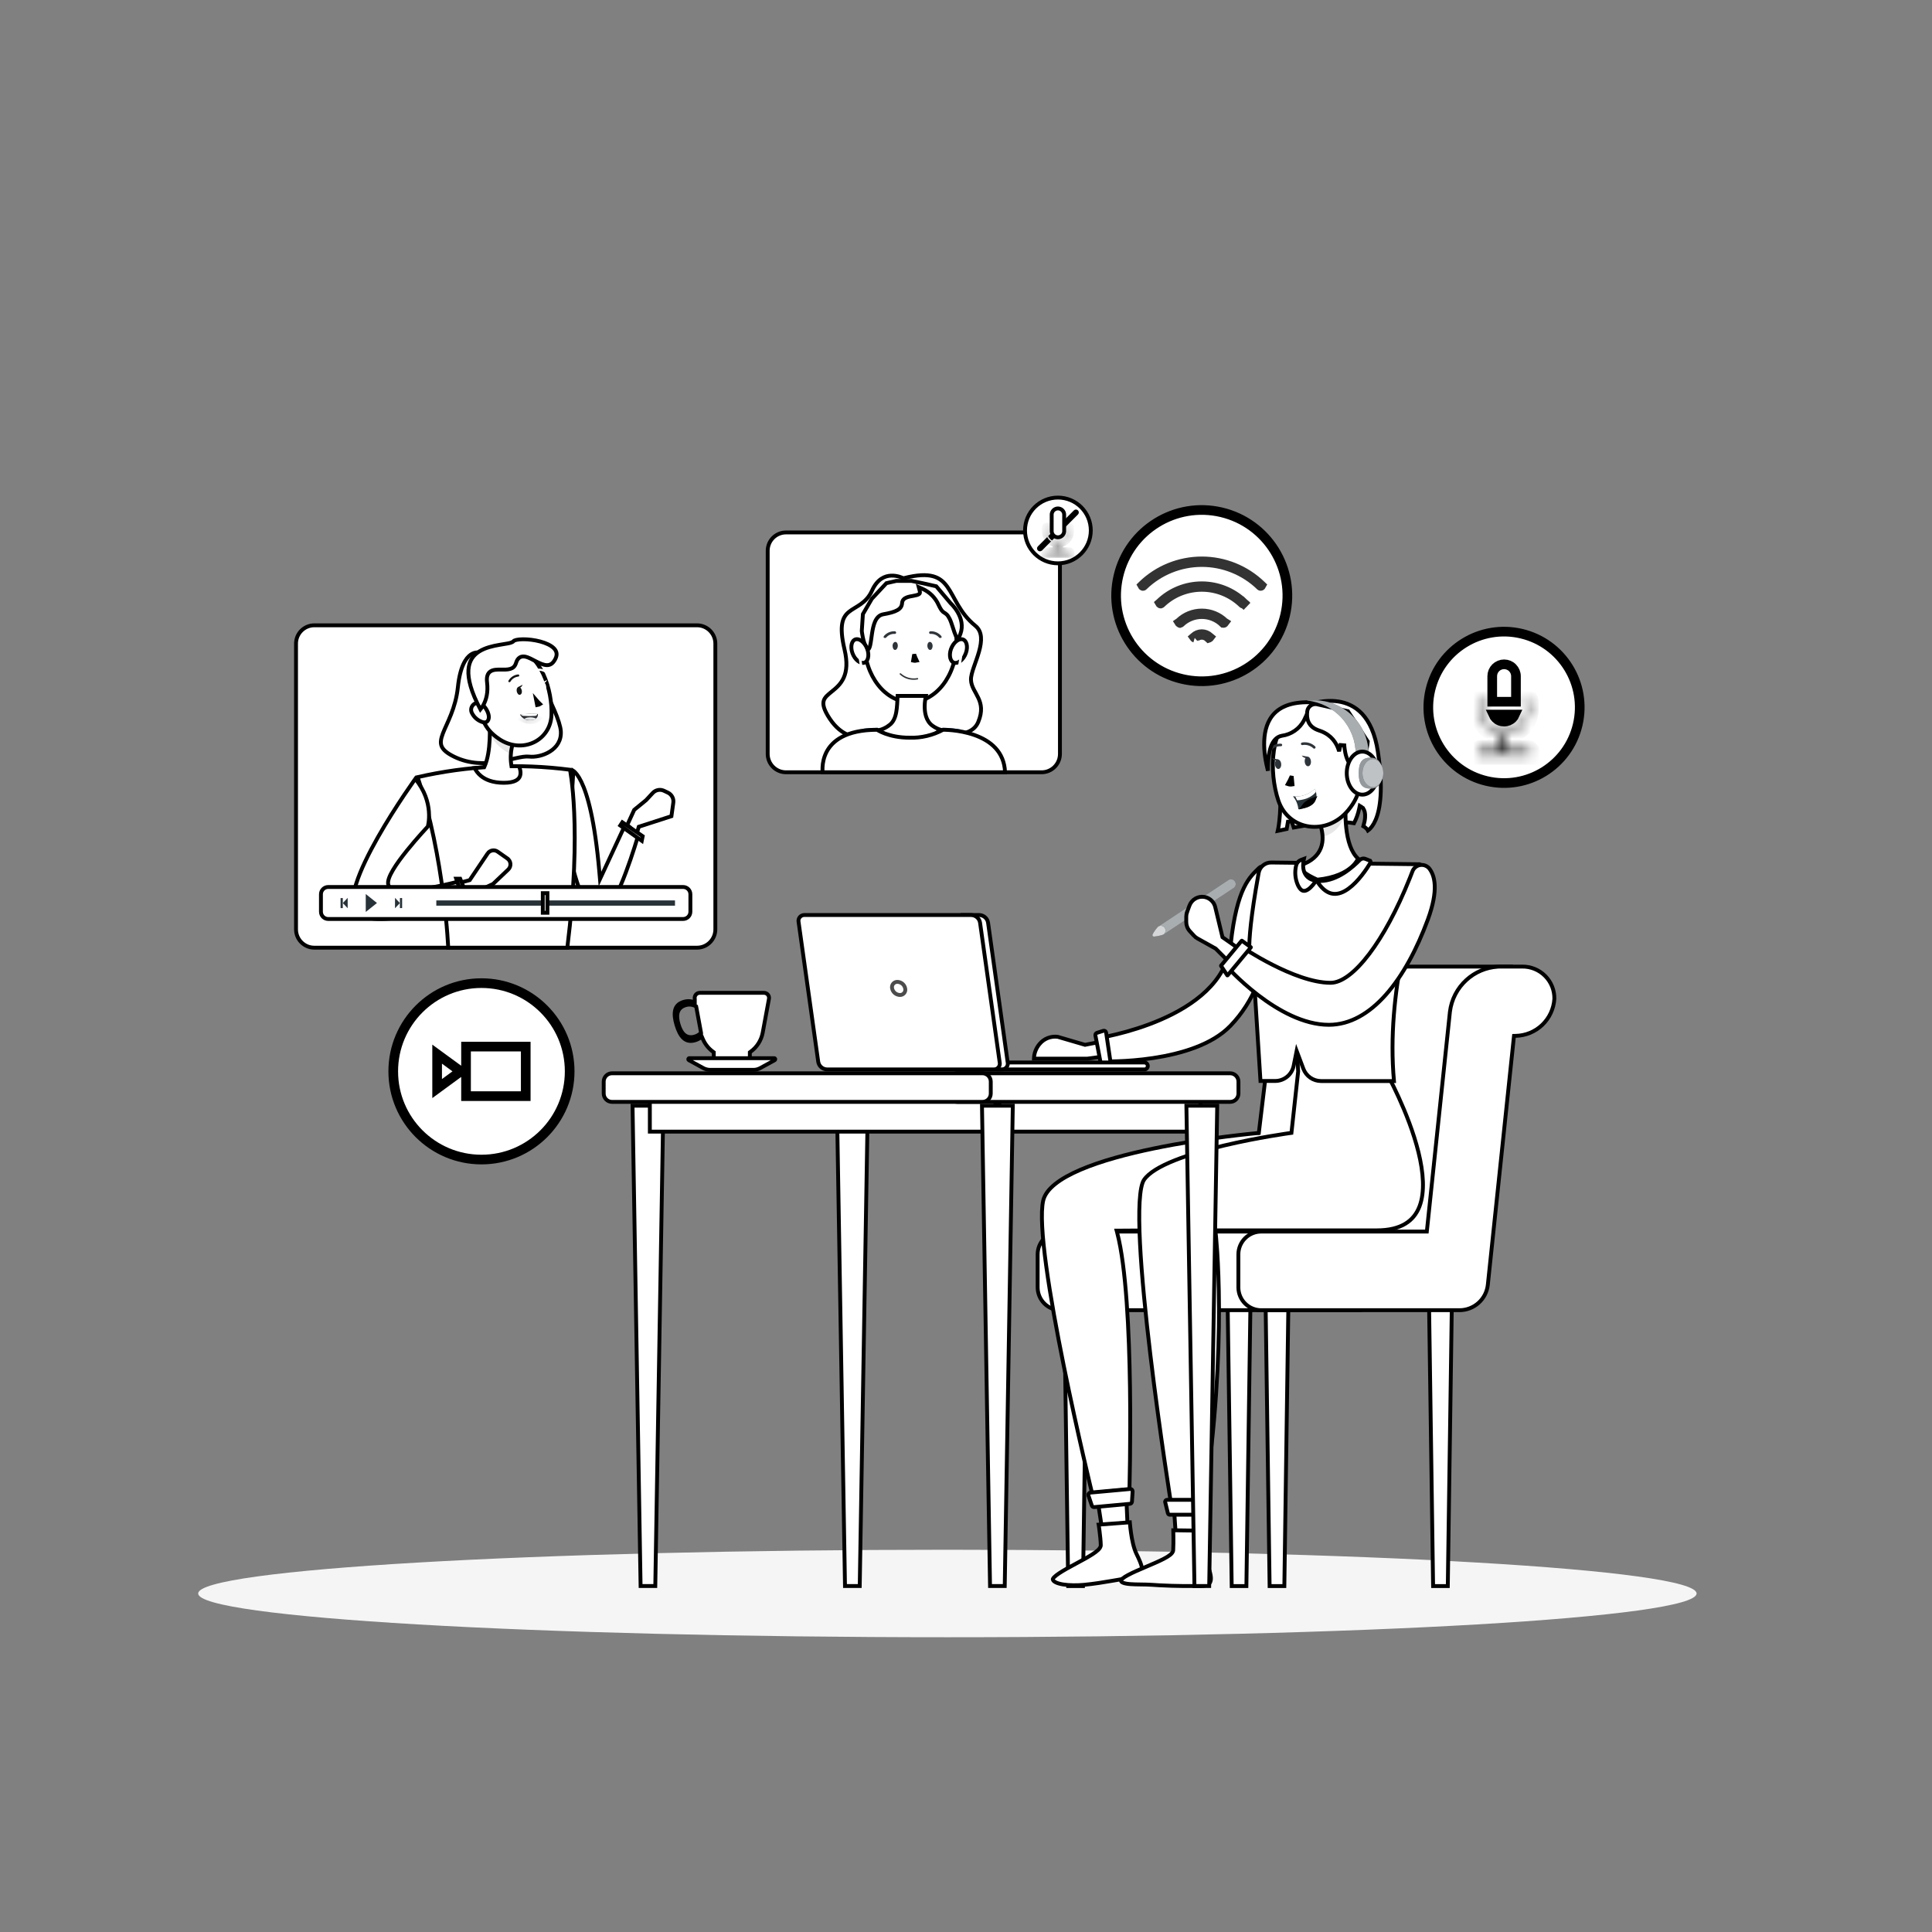 <svg width="200" height="200" viewBox="0 0 200 200" fill="none" xmlns="http://www.w3.org/2000/svg">
<rect x="0" y="0" width="200" height="200" fill="#808080" stroke="none"/>
<path d="M98.073 169.486C140.906 169.486 175.629 167.458 175.629 164.958C175.629 162.457 140.906 160.43 98.073 160.43C55.24 160.43 20.517 162.457 20.517 164.958C20.517 167.458 55.24 169.486 98.073 169.486Z" fill="#F5F5F5"/>
<path d="M150.289 135.356L149.875 164.188H148.354L147.939 135.356H150.289Z" fill="white" stroke="black" stroke-width="0.4"/>
<path d="M133.369 135.356L132.955 164.188H131.43L131.02 135.356H133.369Z" fill="white" stroke="black" stroke-width="0.4"/>
<path d="M129.44 135.356L129.026 164.188H127.505L127.091 135.356H129.44Z" fill="white" stroke="black" stroke-width="0.4"/>
<path d="M112.521 135.356L112.107 164.188H110.582L110.172 135.356H112.521Z" fill="white" stroke="black" stroke-width="0.4"/>
<path d="M156.344 100.06L153.67 108.221L153.664 108.238L153.661 108.257L151.145 127.104L149.407 132.271L140.842 135.632H109.78C109.47 135.632 109.162 135.57 108.875 135.451C108.588 135.332 108.328 135.159 108.108 134.939C107.889 134.72 107.715 134.459 107.596 134.172C107.477 133.885 107.416 133.578 107.416 133.268V129.852L107.428 129.618C107.482 129.078 107.722 128.57 108.109 128.183C108.553 127.74 109.154 127.491 109.78 127.491H137.496L137.515 127.312L139.887 104.748C140.042 103.474 140.652 102.299 141.604 101.438C142.496 100.63 143.632 100.15 144.828 100.07L145.068 100.06H156.344Z" fill="white" stroke="black" stroke-width="0.4"/>
<path d="M157.579 100.06C158.019 100.054 158.457 100.137 158.864 100.304C159.272 100.47 159.642 100.717 159.952 101.029C160.263 101.342 160.508 101.713 160.672 102.121C160.835 102.527 160.915 102.961 160.908 103.398C160.842 104.423 160.395 105.386 159.653 106.096C158.912 106.805 157.931 107.211 156.904 107.231L156.728 107.235L156.709 107.411L154.021 132.986V132.987C153.945 133.713 153.603 134.385 153.061 134.873C152.518 135.361 151.814 135.632 151.084 135.632H130.557C129.93 135.631 129.329 135.381 128.887 134.938C128.444 134.494 128.196 133.894 128.196 133.268V129.852C128.197 129.226 128.446 128.626 128.889 128.184C129.276 127.797 129.783 127.558 130.323 127.504L130.557 127.491H147.704L147.723 127.312L150.095 104.748C150.249 103.474 150.858 102.299 151.809 101.438C152.7 100.63 153.837 100.15 155.032 100.07L155.272 100.06H157.579Z" fill="white" stroke="black" stroke-width="0.4"/>
<path d="M116.84 160.597L114.469 160.8L113.198 152.493L116.474 152.213L116.84 160.597Z" fill="white" stroke="black" stroke-width="0.4"/>
<path d="M116.974 157.762C116.995 157.992 117.028 158.312 117.079 158.667C117.18 159.37 117.351 160.24 117.636 160.83C117.772 161.112 117.916 161.407 118.03 161.698C118.145 161.991 118.223 162.263 118.234 162.497C118.246 162.727 118.192 162.901 118.065 163.029C117.934 163.162 117.691 163.277 117.258 163.315C116.707 163.364 115.954 163.503 115.095 163.651C114.23 163.8 113.247 163.96 112.221 164.06C111.518 164.126 110.69 164.126 110.036 164.019C109.708 163.964 109.438 163.885 109.251 163.783C109.062 163.681 108.996 163.578 108.987 163.485V163.484L109.008 163.422C109.026 163.387 109.06 163.338 109.123 163.272C109.239 163.152 109.416 163.015 109.644 162.863C110.097 162.561 110.713 162.227 111.342 161.889C111.966 161.553 112.603 161.213 113.082 160.903C113.321 160.749 113.53 160.596 113.681 160.449C113.756 160.376 113.822 160.299 113.87 160.219C113.918 160.139 113.955 160.045 113.952 159.942C113.942 159.509 113.879 158.925 113.819 158.455C113.789 158.219 113.76 158.01 113.738 157.859C113.737 157.849 113.735 157.839 113.733 157.83L116.959 157.589C116.963 157.639 116.968 157.697 116.974 157.762Z" fill="white" stroke="black" stroke-width="0.4"/>
<path d="M140.473 107.606L140.532 110.914L140.534 111.001L140.598 111.058L140.611 111.071C140.622 111.083 140.64 111.102 140.664 111.129C140.713 111.184 140.788 111.275 140.884 111.41C141.076 111.68 141.353 112.128 141.687 112.826C142.354 114.224 143.244 116.623 144.109 120.612V120.613C144.484 122.337 144.382 123.611 144.001 124.554C143.621 125.494 142.956 126.126 142.165 126.552C140.569 127.412 138.481 127.423 137.277 127.395C134.596 127.334 129.238 127.335 124.554 127.35C122.211 127.357 120.035 127.368 118.445 127.377C117.65 127.382 117.002 127.387 116.552 127.39C116.327 127.391 116.152 127.392 116.033 127.393C115.974 127.393 115.928 127.393 115.897 127.394C115.882 127.394 115.87 127.394 115.862 127.395H115.852L115.853 127.595L115.851 127.395L115.594 127.396L115.659 127.646C116.576 131.136 116.892 137.8 116.976 143.615C117.018 146.518 117.002 149.202 116.976 151.16C116.962 152.139 116.947 152.936 116.935 153.488C116.928 153.765 116.923 153.98 116.919 154.126C116.919 154.142 116.917 154.157 116.917 154.172L113.046 154.558C113.038 154.523 113.028 154.484 113.018 154.439C112.972 154.252 112.905 153.975 112.821 153.622C112.653 152.915 112.414 151.899 112.131 150.665C111.564 148.196 110.821 144.853 110.113 141.353C109.405 137.852 108.733 134.197 108.31 131.105C108.098 129.559 107.949 128.157 107.888 126.986C107.826 125.811 107.855 124.887 107.991 124.287C108.128 123.688 108.553 123.116 109.228 122.574C109.901 122.034 110.807 121.536 111.873 121.081C114.005 120.172 116.744 119.448 119.456 118.887C122.166 118.326 124.84 117.929 126.837 117.673C127.835 117.545 128.664 117.453 129.243 117.392C129.533 117.361 129.76 117.338 129.914 117.323C129.991 117.316 130.05 117.31 130.09 117.307C130.11 117.305 130.125 117.304 130.135 117.303C130.14 117.302 130.144 117.302 130.146 117.302C130.148 117.302 130.149 117.302 130.149 117.302L130.133 117.103L130.15 117.302L130.312 117.287L130.331 117.126L131.075 110.935L131.076 110.921L131.258 107.606H140.473Z" fill="white" stroke="black" stroke-width="0.4"/>
<path d="M116.981 154.139C117.016 154.135 117.052 154.14 117.085 154.151C117.118 154.163 117.148 154.181 117.173 154.205C117.198 154.229 117.218 154.259 117.23 154.291C117.243 154.323 117.249 154.357 117.248 154.391L117.18 155.461C117.174 155.516 117.15 155.567 117.111 155.606C117.071 155.646 117.018 155.671 116.962 155.676H116.961L113.278 156.016C113.224 156.02 113.169 156.007 113.123 155.978C113.1 155.963 113.08 155.944 113.063 155.923L113.024 155.853L112.675 154.824C112.664 154.79 112.661 154.754 112.666 154.719C112.671 154.684 112.685 154.651 112.704 154.621C112.724 154.592 112.749 154.566 112.779 154.548C112.81 154.53 112.844 154.517 112.879 154.514L116.981 154.139Z" fill="white" stroke="black" stroke-width="0.4"/>
<path d="M124.566 152.337L124.216 160.725H121.838L121.277 152.337H124.566Z" fill="white" stroke="black" stroke-width="0.4"/>
<path d="M124.521 158.456C124.521 158.506 124.52 158.564 124.521 158.629C124.521 158.861 124.525 159.183 124.544 159.541C124.581 160.251 124.673 161.132 124.905 161.746C125.016 162.039 125.134 162.346 125.222 162.646C125.31 162.947 125.363 163.225 125.353 163.459C125.342 163.688 125.273 163.857 125.133 163.974C124.987 164.095 124.732 164.187 124.293 164.187C123.346 164.187 121.767 164.205 120.023 164.108L119.268 164.06C118.903 164.033 118.504 164.028 118.118 164.023C117.73 164.018 117.355 164.013 117.025 163.988C116.692 163.963 116.427 163.918 116.251 163.843C116.165 163.806 116.112 163.767 116.082 163.731C116.055 163.7 116.041 163.664 116.041 163.615C116.041 163.601 116.059 163.535 116.201 163.414C116.332 163.303 116.526 163.179 116.773 163.046C117.267 162.78 117.928 162.497 118.604 162.21C119.273 161.925 119.957 161.637 120.475 161.367C120.733 161.232 120.959 161.097 121.126 160.964C121.209 160.897 121.284 160.826 121.34 160.75C121.395 160.675 121.442 160.584 121.448 160.479C121.475 160.051 121.475 159.481 121.469 159.021C121.465 158.791 121.46 158.586 121.456 158.439C121.456 158.43 121.455 158.422 121.455 158.413L124.521 158.456Z" fill="white" stroke="black" stroke-width="0.4"/>
<path d="M143.476 110.904V110.958L143.501 111.004V111.005H143.502L143.503 111.007L143.527 111.051C143.544 111.082 143.57 111.128 143.603 111.188C143.668 111.309 143.762 111.487 143.879 111.714C144.113 112.167 144.436 112.815 144.79 113.593C145.499 115.149 146.333 117.219 146.841 119.284C147.35 121.358 147.521 123.39 146.943 124.892C146.657 125.636 146.188 126.25 145.48 126.68C144.771 127.111 143.806 127.366 142.52 127.366H125.811L125.837 127.591L125.838 127.592C125.838 127.593 125.838 127.595 125.838 127.598C125.839 127.603 125.84 127.611 125.841 127.622C125.843 127.644 125.847 127.676 125.852 127.72C125.861 127.806 125.875 127.937 125.891 128.108C125.923 128.452 125.965 128.962 126.009 129.628C126.095 130.961 126.183 132.919 126.189 135.413C126.202 140.369 125.891 147.446 124.603 155.959H121.271C121.263 155.91 121.253 155.85 121.242 155.779C121.206 155.552 121.154 155.217 121.089 154.791C120.958 153.938 120.772 152.716 120.557 151.24C120.125 148.288 119.573 144.319 119.086 140.253C118.599 136.186 118.178 132.024 118.011 128.685C117.927 127.014 117.907 125.554 117.973 124.416C118.006 123.847 118.06 123.363 118.137 122.976C118.215 122.584 118.312 122.309 118.422 122.146C118.663 121.785 119.072 121.431 119.622 121.088C120.17 120.746 120.845 120.424 121.603 120.121C123.118 119.516 124.948 119 126.719 118.581C128.488 118.162 130.193 117.84 131.455 117.624C132.086 117.516 132.606 117.434 132.969 117.379C133.15 117.352 133.291 117.331 133.388 117.317C133.436 117.31 133.473 117.305 133.498 117.302L133.532 117.297H133.535L133.689 117.275L133.707 117.12L134.383 110.929L134.385 110.911L134.384 110.895L134.211 107.975L143.513 107.438L143.476 110.904Z" fill="white" stroke="black" stroke-width="0.4"/>
<path d="M120.82 155.263H125.014C125.044 155.262 125.074 155.268 125.102 155.28C125.129 155.293 125.154 155.312 125.173 155.336C125.192 155.359 125.206 155.387 125.213 155.416C125.22 155.446 125.221 155.477 125.214 155.507L125.213 155.509L124.969 156.645C124.959 156.69 124.934 156.731 124.897 156.76C124.861 156.788 124.816 156.804 124.77 156.803H121.1C121.054 156.804 121.008 156.79 120.972 156.762C120.935 156.734 120.91 156.693 120.899 156.648V156.647L120.623 155.516L120.622 155.513L120.616 155.467C120.616 155.452 120.617 155.436 120.62 155.421C120.627 155.391 120.64 155.362 120.659 155.338C120.678 155.314 120.703 155.294 120.73 155.281C120.758 155.268 120.789 155.262 120.82 155.263Z" fill="white" stroke="black" stroke-width="0.4"/>
<path d="M108.459 107.459C108.787 107.33 109.141 107.285 109.49 107.33L112.276 108.146L112.322 108.16L112.37 108.15L115.151 107.607L115.47 109.2L112.572 109.59H107.032C107.05 109.038 107.25 108.507 107.605 108.082L107.607 108.081C107.833 107.804 108.127 107.59 108.459 107.459Z" fill="white" stroke="black" stroke-width="0.4"/>
<path d="M130.584 89.708C130.679 89.686 130.779 89.694 130.87 89.728C130.961 89.763 131.041 89.824 131.098 89.903C131.154 89.983 131.186 90.077 131.189 90.175V90.186L131.191 90.196C131.406 91.742 131.696 94.456 131.308 97.429C130.919 100.402 129.854 103.62 127.374 106.189L127.373 106.19C125.474 108.171 122.208 109.099 119.375 109.526C117.965 109.739 116.675 109.826 115.737 109.859C115.269 109.876 114.889 109.879 114.626 109.878C114.524 109.878 114.44 109.876 114.375 109.875L113.845 107.435C113.935 107.419 114.052 107.399 114.193 107.372C114.547 107.305 115.053 107.2 115.662 107.05C116.879 106.75 118.513 106.271 120.175 105.549C123.481 104.112 126.978 101.681 127.404 97.734C127.725 94.772 128.228 93.033 128.76 91.923C129.288 90.82 129.849 90.328 130.33 89.856L130.334 89.851C130.401 89.78 130.489 89.73 130.584 89.708Z" fill="white" stroke="black" stroke-width="0.4"/>
<path d="M136.238 72.726C136.853 72.588 137.678 72.485 138.533 72.615C139.385 72.745 140.265 73.106 141.003 73.894C141.742 74.685 142.355 75.922 142.64 77.831C143.219 81.688 142.875 83.762 142.411 84.861C142.18 85.409 141.918 85.714 141.726 85.881C141.681 85.92 141.639 85.95 141.602 85.976C141.598 85.969 141.596 85.962 141.593 85.955C141.514 85.816 141.375 85.666 141.136 85.531C141.344 84.828 141.35 84.367 141.281 84.066C141.244 83.904 141.186 83.789 141.131 83.712C141.103 83.674 141.077 83.645 141.055 83.624C141.044 83.614 141.034 83.606 141.025 83.6C141.021 83.597 141.018 83.594 141.015 83.592C141.013 83.591 141.011 83.589 141.01 83.588L141.008 83.587L141.007 83.586L140.897 83.753L141.006 83.586L140.76 83.426L140.701 83.713C140.594 84.237 140.413 84.742 140.168 85.217C139.087 85.026 137.208 85.05 133.924 85.665L133.715 85.03L133.328 85.06L133.198 85.817C132.9 85.878 132.593 85.942 132.271 86.011C132.302 85.874 132.34 85.691 132.375 85.455C132.467 84.842 132.557 83.875 132.557 82.445C132.557 81.725 132.468 80.849 132.401 79.944C132.335 79.032 132.29 78.077 132.375 77.167C132.46 76.257 132.673 75.405 133.111 74.691C133.547 73.982 134.212 73.398 135.225 73.033V73.034L135.236 73.029C135.237 73.029 135.238 73.028 135.239 73.027C135.242 73.026 135.246 73.025 135.251 73.022C135.262 73.018 135.28 73.011 135.303 73.002C135.348 72.984 135.417 72.959 135.504 72.93C135.679 72.87 135.932 72.794 136.238 72.726Z" fill="white" stroke="black" stroke-width="0.4"/>
<path d="M131.597 89.286H131.598L146.838 89.465V89.466C146.937 89.469 147.033 89.495 147.12 89.542C147.207 89.589 147.282 89.656 147.339 89.736C147.396 89.817 147.433 89.911 147.447 90.009C147.458 90.082 147.456 90.156 147.441 90.228L147.422 90.3L147.421 90.304C146.398 93.645 143.461 102.591 144.303 111.91H136.742C136.347 111.907 135.962 111.785 135.638 111.559C135.314 111.333 135.066 111.013 134.927 110.644L134.476 109.443L134.229 108.791L134.092 109.475L133.92 110.331C133.831 110.774 133.591 111.174 133.241 111.46C132.891 111.746 132.452 111.903 132 111.902H130.484L129.728 99.909L129.712 99.661L129.532 99.712C129.531 99.71 129.529 99.708 129.527 99.706C129.474 99.63 129.379 99.41 129.339 98.84C129.269 97.852 129.366 95.907 129.994 92.105L130.297 90.357C130.351 90.054 130.512 89.779 130.75 89.583C130.988 89.387 131.288 89.281 131.597 89.286Z" fill="white" stroke="black" stroke-width="0.4"/>
<path d="M114.308 106.702C114.341 106.706 114.373 106.717 114.401 106.734C114.43 106.752 114.454 106.776 114.472 106.804C114.49 106.832 114.501 106.864 114.506 106.896V106.898L114.975 110.042V110.043C114.979 110.074 114.977 110.106 114.969 110.137C114.96 110.167 114.946 110.195 114.926 110.22C114.906 110.244 114.881 110.263 114.854 110.277C114.825 110.291 114.794 110.299 114.763 110.301L114.195 110.324C114.141 110.326 114.087 110.309 114.044 110.275C114.001 110.241 113.972 110.193 113.961 110.14L113.396 107.188C113.386 107.133 113.395 107.076 113.423 107.028C113.45 106.98 113.494 106.943 113.546 106.925L114.21 106.711C114.241 106.701 114.275 106.698 114.308 106.702Z" fill="white" stroke="black" stroke-width="0.4"/>
<path d="M139.343 82.47C139.268 83.418 139.241 84.581 139.359 85.678C139.432 86.354 139.561 87.012 139.772 87.583C139.963 88.099 140.227 88.554 140.586 88.884C140.565 88.929 140.538 88.988 140.499 89.055C140.393 89.237 140.212 89.49 139.913 89.756C139.322 90.281 138.255 90.871 136.37 91.065C135.712 90.772 135.286 90.517 135.018 90.302C134.741 90.08 134.645 89.912 134.616 89.807C134.59 89.71 134.614 89.645 134.643 89.601C134.658 89.577 134.675 89.558 134.688 89.546L134.69 89.544C135.807 89.158 136.45 88.533 136.737 87.78C137.011 87.063 136.946 86.265 136.718 85.511L139.343 82.47Z" fill="white" stroke="black" stroke-width="0.4"/>
<path opacity="0.1" d="M139.255 84.134L138.455 83.926L137.463 84.326L136.487 85.454C136.618 85.841 136.693 86.245 136.707 86.654C138.859 86.326 139.255 84.134 139.255 84.134Z" fill="black"/>
<path d="M136.561 73.05C137.31 73.071 138.041 73.283 138.686 73.666C139.33 74.049 139.864 74.592 140.24 75.24C140.616 75.889 140.82 76.622 140.832 77.371C140.88 79.058 140.932 80.233 140.785 81.221C140.64 82.194 140.302 82.984 139.558 83.885C137.335 86.581 133.385 85.979 132.338 82.88C131.851 81.437 131.608 79.484 131.874 77.695C132.124 76.016 132.814 74.519 134.132 73.7L134.404 73.546C135.069 73.199 135.811 73.029 136.561 73.05Z" fill="white" stroke="black" stroke-width="0.4"/>
<path d="M142.063 79.93C141.935 80.568 141.558 81.129 141.015 81.49C140.291 81.962 139.671 81.378 139.655 80.558C139.655 79.826 140.003 78.694 140.831 78.558C141.012 78.532 141.197 78.552 141.369 78.615C141.541 78.677 141.694 78.782 141.816 78.918C141.938 79.055 142.025 79.219 142.068 79.397C142.111 79.575 142.109 79.761 142.063 79.938V79.93Z" fill="#EBB376"/>
<path d="M133.797 81.203C133.709 81.219 133.619 81.225 133.529 81.216C133.455 81.209 133.382 81.192 133.312 81.168C133.462 80.903 133.597 80.629 133.715 80.348L133.797 81.203Z" fill="white" stroke="black" stroke-width="0.4"/>
<path d="M136.088 77.498C136.111 77.491 136.132 77.477 136.148 77.458C136.172 77.433 136.186 77.399 136.186 77.364C136.186 77.329 136.172 77.296 136.148 77.27C135.968 77.097 135.749 76.971 135.509 76.901C135.269 76.832 135.017 76.821 134.772 76.87C134.738 76.88 134.708 76.902 134.691 76.933C134.673 76.963 134.667 77 134.676 77.034C134.684 77.068 134.706 77.097 134.736 77.115C134.766 77.133 134.802 77.139 134.836 77.13C135.039 77.094 135.248 77.107 135.446 77.168C135.643 77.228 135.823 77.335 135.972 77.478C135.989 77.49 136.008 77.498 136.028 77.501C136.048 77.504 136.068 77.504 136.088 77.498Z" fill="#2E353A"/>
<path d="M131.392 77.802C131.369 77.798 131.347 77.788 131.328 77.774C131.314 77.763 131.302 77.75 131.294 77.734C131.285 77.719 131.28 77.702 131.278 77.684C131.276 77.667 131.278 77.649 131.283 77.632C131.288 77.615 131.296 77.6 131.308 77.586C131.462 77.389 131.661 77.231 131.889 77.127C132.116 77.022 132.366 76.974 132.616 76.986C132.65 76.991 132.682 77.009 132.703 77.037C132.725 77.064 132.735 77.099 132.732 77.134C132.728 77.168 132.71 77.2 132.683 77.222C132.657 77.243 132.622 77.254 132.588 77.25C132.381 77.244 132.176 77.286 131.989 77.375C131.802 77.463 131.638 77.594 131.512 77.758C131.497 77.775 131.479 77.788 131.458 77.796C131.437 77.804 131.414 77.806 131.392 77.802Z" fill="#2E353A"/>
<path d="M135.708 78.797C135.736 79.069 135.608 79.301 135.428 79.321C135.248 79.341 135.088 79.133 135.064 78.857C135.04 78.581 135.164 78.353 135.34 78.333C135.516 78.313 135.684 78.521 135.708 78.797Z" fill="#2E353A"/>
<path d="M132.628 79.082C132.656 79.35 132.528 79.586 132.352 79.602C132.176 79.618 132.012 79.41 131.984 79.138C131.956 78.866 132.084 78.634 132.26 78.618C132.436 78.602 132.608 78.802 132.628 79.082Z" fill="#2E353A"/>
<path d="M132.341 78.62L131.673 78.492C131.673 78.492 132.053 78.972 132.341 78.62Z" fill="#2E353A"/>
<path d="M135.42 78.343L134.752 78.215C134.752 78.215 135.132 78.695 135.42 78.343Z" fill="#2E353A"/>
<path d="M133.845 82.432C134.255 82.483 134.671 82.44 135.062 82.306C135.453 82.173 135.808 81.952 136.101 81.66C136.101 81.66 137.101 83.48 134.405 83.776C134.362 83.281 134.166 82.811 133.845 82.432Z" fill="#263238"/>
<path d="M134.084 82.449L134.28 82.849C134.28 82.849 135.552 82.849 136.228 81.973C136.196 81.858 136.153 81.747 136.1 81.641C135.838 81.907 135.523 82.117 135.177 82.256C134.83 82.395 134.458 82.46 134.084 82.449Z" fill="white"/>
<path d="M136.009 82.75C135.962 82.857 135.89 82.965 135.782 83.065C135.614 83.222 135.348 83.371 134.936 83.473C135.094 83.245 135.402 82.963 136.009 82.75Z" fill="white" stroke="black" stroke-width="0.4"/>
<path d="M131.997 73.776C132.739 73.064 133.946 72.608 135.876 72.711L134.976 74.595C134.748 75.015 134.425 75.376 134.032 75.648C133.637 75.922 133.182 76.099 132.705 76.164L132.698 76.166C132.145 76.262 131.804 76.695 131.598 77.212C131.391 77.731 131.301 78.379 131.268 78.999C131.253 79.268 131.251 79.534 131.254 79.787C131.032 78.923 130.829 77.812 130.87 76.728C130.913 75.6 131.216 74.528 131.997 73.776Z" fill="white" stroke="black" stroke-width="0.4"/>
<path d="M136.27 72.894L136.356 72.909L139.54 73.626L141.587 76.758C141.586 76.768 141.586 76.779 141.585 76.792C141.579 76.856 141.57 76.948 141.555 77.061C141.523 77.285 141.469 77.586 141.376 77.894C141.283 78.204 141.154 78.511 140.979 78.756C140.804 78.999 140.592 79.17 140.331 79.231C140.086 79.289 139.906 79.215 139.755 79.061C139.594 78.897 139.469 78.64 139.376 78.351C139.284 78.065 139.23 77.767 139.199 77.538C139.184 77.424 139.174 77.328 139.168 77.262C139.165 77.228 139.163 77.202 139.162 77.185C139.162 77.176 139.16 77.169 139.16 77.165V77.16L138.766 77.126L138.621 77.772C138.605 77.716 138.59 77.657 138.57 77.599C138.338 76.904 137.834 76.118 136.77 75.701L136.55 75.623C135.951 75.43 135.632 75.111 135.467 74.764C135.299 74.409 135.28 74.003 135.327 73.624C135.343 73.507 135.382 73.395 135.443 73.294C135.505 73.193 135.587 73.106 135.684 73.039C135.78 72.972 135.89 72.926 136.006 72.903C136.093 72.886 136.182 72.883 136.27 72.894Z" fill="white" stroke="black" stroke-width="0.4"/>
<path d="M141.027 88.884C141.105 88.867 141.186 88.868 141.263 88.886L141.338 88.909L141.793 89.088V89.089C141.814 89.097 141.833 89.11 141.849 89.127C141.864 89.144 141.877 89.163 141.884 89.185C141.891 89.206 141.893 89.229 141.891 89.251C141.888 89.273 141.881 89.295 141.869 89.314L141.868 89.315C141.483 89.954 140.616 91.262 139.584 92.003C139.07 92.372 138.538 92.583 138.021 92.527C137.512 92.473 136.966 92.155 136.429 91.359L136.308 91.181C136.412 91.193 136.522 91.199 136.64 91.199C137.563 91.199 138.426 90.823 139.135 90.372C139.845 89.92 140.416 89.383 140.755 89.035C140.829 88.959 140.924 88.906 141.027 88.884ZM134.979 88.91C134.904 89.253 134.836 89.795 135.015 90.27C135.111 90.526 135.278 90.764 135.55 90.935C135.732 91.049 135.954 91.128 136.221 91.168L136.096 91.362L136.093 91.366C136.091 91.369 136.088 91.374 136.084 91.38C136.075 91.393 136.061 91.412 136.044 91.436C136.009 91.485 135.958 91.552 135.895 91.627C135.766 91.78 135.593 91.957 135.404 92.08C135.213 92.204 135.036 92.253 134.882 92.211C134.749 92.175 134.583 92.058 134.417 91.747L134.346 91.602C134.07 90.967 134.011 90.259 134.178 89.587V89.586C134.208 89.46 134.269 89.343 134.354 89.245C134.419 89.172 134.496 89.112 134.582 89.066L134.67 89.026L134.979 88.91Z" fill="white" stroke="black" stroke-width="0.4"/>
<path d="M127.124 91.127C127.178 91.085 127.239 91.055 127.305 91.038C127.371 91.022 127.44 91.019 127.507 91.03C127.574 91.041 127.638 91.066 127.696 91.103C127.753 91.14 127.802 91.188 127.839 91.245C127.877 91.301 127.903 91.365 127.915 91.432C127.927 91.499 127.925 91.568 127.909 91.634C127.893 91.7 127.864 91.763 127.823 91.817C127.782 91.871 127.731 91.917 127.672 91.951L120.436 96.751C120.382 96.786 120.321 96.811 120.257 96.823C120.194 96.836 120.128 96.835 120.065 96.822C119.936 96.796 119.824 96.72 119.752 96.611C119.679 96.501 119.654 96.368 119.68 96.24C119.706 96.111 119.782 95.999 119.892 95.927L127.124 91.127Z" fill="#263238"/>
<path opacity="0.6" d="M127.124 91.127C127.178 91.085 127.239 91.055 127.305 91.038C127.371 91.022 127.44 91.019 127.507 91.03C127.574 91.041 127.638 91.066 127.696 91.103C127.753 91.14 127.802 91.188 127.839 91.245C127.877 91.301 127.903 91.365 127.915 91.432C127.927 91.499 127.925 91.568 127.909 91.634C127.893 91.7 127.864 91.763 127.823 91.817C127.782 91.871 127.731 91.917 127.672 91.951L120.436 96.751C120.382 96.786 120.321 96.811 120.257 96.823C120.194 96.836 120.128 96.835 120.065 96.822C119.936 96.796 119.824 96.72 119.752 96.611C119.679 96.501 119.654 96.368 119.68 96.24C119.706 96.111 119.782 95.999 119.892 95.927L127.124 91.127Z" fill="white"/>
<path d="M119.892 95.922C119.663 96.159 119.469 96.429 119.316 96.722C119.302 96.747 119.295 96.776 119.296 96.805C119.297 96.834 119.306 96.862 119.322 96.886C119.339 96.91 119.361 96.929 119.388 96.941C119.414 96.953 119.444 96.957 119.472 96.954C119.802 96.929 120.127 96.858 120.436 96.742C120.491 96.706 120.537 96.66 120.573 96.606C120.61 96.552 120.635 96.492 120.648 96.429C120.661 96.365 120.661 96.3 120.649 96.236C120.637 96.172 120.612 96.112 120.576 96.058C120.541 96.004 120.495 95.957 120.441 95.921C120.387 95.884 120.327 95.859 120.263 95.846C120.2 95.833 120.134 95.833 120.071 95.845C120.007 95.857 119.947 95.882 119.892 95.918V95.922Z" fill="#263238"/>
<path opacity="0.8" d="M119.892 95.922C119.663 96.159 119.469 96.429 119.316 96.722C119.302 96.747 119.295 96.776 119.296 96.805C119.297 96.834 119.306 96.862 119.322 96.886C119.339 96.91 119.361 96.929 119.388 96.941C119.414 96.953 119.444 96.957 119.472 96.954C119.802 96.929 120.127 96.858 120.436 96.742C120.491 96.706 120.537 96.66 120.573 96.606C120.61 96.552 120.635 96.492 120.648 96.429C120.661 96.365 120.661 96.3 120.649 96.236C120.637 96.172 120.612 96.112 120.576 96.058C120.541 96.004 120.495 95.957 120.441 95.921C120.387 95.884 120.327 95.859 120.263 95.846C120.2 95.833 120.134 95.833 120.071 95.845C120.007 95.857 119.947 95.882 119.892 95.918V95.922Z" fill="white"/>
<path d="M124.63 92.845L124.755 92.867C125.011 92.926 125.245 93.056 125.431 93.242C125.616 93.428 125.746 93.661 125.805 93.917V93.919L126.533 96.947L126.551 97.02L126.613 97.064L129.621 99.173L128.632 100.981L125.865 98.219L125.846 98.199L125.821 98.186L123.949 97.142H123.948C123.818 97.068 123.7 96.975 123.599 96.865H123.6L123.167 96.394C122.931 96.135 122.8 95.798 122.8 95.448V94.894C122.8 94.727 122.83 94.561 122.888 94.405L122.887 94.404L123.131 93.75C123.248 93.431 123.478 93.165 123.777 93.003C124.039 92.861 124.337 92.806 124.63 92.845Z" fill="white" stroke="black" stroke-width="0.4"/>
<path d="M146.979 89.555C147.154 89.521 147.334 89.533 147.502 89.59C147.628 89.633 147.744 89.7 147.844 89.787L147.938 89.881C148.537 90.626 148.938 92.115 147.812 95.186C146.679 98.263 145.214 100.997 143.479 102.957C141.743 104.917 139.752 106.088 137.56 106.088C134.937 106.088 132.273 104.566 130.246 103.014C129.237 102.241 128.393 101.467 127.803 100.887C127.508 100.597 127.276 100.356 127.118 100.188C127.069 100.135 127.028 100.089 126.993 100.052L128.653 98.096C128.682 98.114 128.713 98.136 128.749 98.159C128.907 98.261 129.136 98.407 129.423 98.582C129.996 98.932 130.798 99.398 131.715 99.864C133.539 100.792 135.856 101.739 137.731 101.739C138.315 101.743 138.96 101.466 139.63 100.962C140.304 100.455 141.023 99.705 141.76 98.731C143.142 96.903 144.599 94.267 145.943 90.902L146.21 90.22L146.212 90.215C146.271 90.048 146.373 89.899 146.508 89.783C146.642 89.667 146.805 89.588 146.979 89.555Z" fill="white" stroke="black" stroke-width="0.4"/>
<path d="M128.55 97.38C128.555 97.379 128.56 97.381 128.564 97.384L128.565 97.385L129.478 98.049H129.479C129.481 98.05 129.483 98.053 129.484 98.056C129.486 98.058 129.486 98.061 129.486 98.064C129.487 98.066 129.487 98.069 129.486 98.071C129.486 98.074 129.484 98.076 129.482 98.078L129.481 98.079L127.082 100.963L127.08 100.965C127.078 100.967 127.075 100.969 127.072 100.971C127.07 100.972 127.066 100.973 127.063 100.973C127.06 100.972 127.057 100.971 127.055 100.97L127.046 100.961L126.401 99.985C126.4 99.982 126.399 99.977 126.399 99.973L126.405 99.959L126.409 99.954L128.537 97.387C128.54 97.383 128.545 97.38 128.55 97.38Z" fill="white" stroke="black" stroke-width="0.4"/>
<path d="M136.08 72.496H135.332V72.524C136.708 72.668 137.982 73.317 138.909 74.345C139.835 75.374 140.348 76.708 140.348 78.092H141.676C141.675 76.608 141.085 75.186 140.036 74.136C138.987 73.087 137.564 72.497 136.08 72.496Z" fill="#263238"/>
<path opacity="0.6" d="M136.08 72.496H135.332V72.524C136.708 72.668 137.982 73.317 138.909 74.345C139.835 75.374 140.348 76.708 140.348 78.092H141.676C141.675 76.608 141.085 75.186 140.036 74.136C138.987 73.087 137.564 72.497 136.08 72.496Z" fill="white"/>
<path d="M141.032 77.805C141.456 77.806 141.855 78.035 142.155 78.436C142.456 78.838 142.647 79.402 142.647 80.033C142.647 80.665 142.456 81.229 142.155 81.631C141.855 82.032 141.456 82.261 141.032 82.261C140.608 82.261 140.208 82.032 139.908 81.631C139.608 81.229 139.416 80.665 139.416 80.033C139.416 79.402 139.608 78.838 139.908 78.436C140.209 78.035 140.608 77.805 141.032 77.805Z" fill="white" stroke="black" stroke-width="0.4"/>
<path d="M143.055 80.034C143.055 81.118 142.727 81.634 141.855 81.634C140.983 81.634 140.655 81.126 140.655 80.034C140.655 78.942 140.987 78.434 141.855 78.434C142.723 78.434 143.055 78.946 143.055 80.034Z" fill="#263238"/>
<path opacity="0.5" d="M143.055 80.034C143.055 81.118 142.727 81.634 141.855 81.634C140.983 81.634 140.655 81.126 140.655 80.034C140.655 78.942 140.987 78.434 141.855 78.434C142.723 78.434 143.055 78.946 143.055 80.034Z" fill="white"/>
<path d="M142.12 81.474C142.716 81.474 143.2 80.827 143.2 80.03C143.2 79.232 142.716 78.586 142.12 78.586C141.524 78.586 141.04 79.232 141.04 80.03C141.04 80.827 141.524 81.474 142.12 81.474Z" fill="#263238"/>
<path opacity="0.7" d="M142.12 81.474C142.716 81.474 143.2 80.827 143.2 80.03C143.2 79.232 142.716 78.586 142.12 78.586C141.524 78.586 141.04 79.232 141.04 80.03C141.04 80.827 141.524 81.474 142.12 81.474Z" fill="white"/>
<path d="M68.67 114.462L67.835 164.182H66.314L65.48 114.462H68.67Z" fill="white" stroke="black" stroke-width="0.4"/>
<path d="M89.834 114.462L88.999 164.182H87.474L86.64 114.462H89.834Z" fill="white" stroke="black" stroke-width="0.4"/>
<path d="M103.048 113.626V117.146H67.272V113.626H103.048Z" fill="white" stroke="black" stroke-width="0.4"/>
<path d="M124.268 113.626V117.146H103.452V113.626H124.268Z" fill="white" stroke="black" stroke-width="0.4"/>
<path d="M126.006 114.462L125.175 164.182H123.649L122.815 114.462H126.006Z" fill="white" stroke="black" stroke-width="0.4"/>
<path d="M99.096 111.106H127.344C127.819 111.106 128.204 111.491 128.204 111.966V113.206C128.204 113.681 127.819 114.066 127.344 114.066H99.096C98.621 114.066 98.236 113.681 98.236 113.206V111.966C98.237 111.491 98.621 111.106 99.096 111.106Z" fill="white" stroke="black" stroke-width="0.4"/>
<path d="M63.355 111.106H101.704C102.179 111.106 102.563 111.491 102.563 111.966V113.206C102.563 113.681 102.179 114.066 101.704 114.066H63.355C62.881 114.066 62.496 113.681 62.496 113.206V111.966C62.496 111.491 62.881 111.106 63.355 111.106Z" fill="white" stroke="black" stroke-width="0.4"/>
<path d="M104.845 114.462L104.01 164.182H102.488L101.654 114.462H104.845Z" fill="white" stroke="black" stroke-width="0.4"/>
<path d="M103.199 109.989H118.46C118.555 109.989 118.646 110.027 118.714 110.095C118.781 110.162 118.819 110.253 118.819 110.349C118.819 110.444 118.781 110.536 118.714 110.604C118.646 110.671 118.555 110.709 118.46 110.709H103.199C103.104 110.709 103.013 110.671 102.945 110.604C102.878 110.536 102.84 110.444 102.84 110.349C102.84 110.253 102.878 110.162 102.945 110.095C103.013 110.027 103.104 109.989 103.199 109.989Z" fill="white" stroke="black" stroke-width="0.4"/>
<path d="M101.375 94.724L101.538 94.742C101.698 94.775 101.847 94.848 101.972 94.956C102.096 95.064 102.19 95.203 102.243 95.356L102.283 95.516L104.314 109.967L104.513 109.939L104.314 109.968L104.316 109.98C104.335 110.071 104.333 110.165 104.311 110.254C104.288 110.343 104.245 110.426 104.185 110.496C104.125 110.566 104.049 110.621 103.965 110.657C103.88 110.693 103.788 110.709 103.696 110.704V110.703H99.637V94.724H101.375Z" fill="white" stroke="black" stroke-width="0.4"/>
<path d="M100.547 94.725L100.709 94.743C100.869 94.776 101.019 94.849 101.144 94.958C101.268 95.066 101.361 95.205 101.415 95.358L101.455 95.518L103.486 109.969L103.489 109.982C103.508 110.073 103.506 110.168 103.482 110.258C103.459 110.348 103.415 110.431 103.354 110.501C103.293 110.571 103.217 110.626 103.131 110.661C103.045 110.697 102.951 110.712 102.858 110.705H85.606C85.386 110.699 85.175 110.616 85.01 110.471C84.886 110.362 84.794 110.223 84.741 110.068L84.702 109.91L82.671 95.457L82.668 95.444C82.65 95.355 82.653 95.262 82.676 95.173C82.699 95.084 82.742 95.001 82.802 94.932C82.862 94.862 82.937 94.807 83.022 94.772C83.085 94.745 83.152 94.729 83.221 94.725H100.547Z" fill="white" stroke="black" stroke-width="0.4"/>
<path opacity="0.7" d="M92.898 101.642C93.095 101.647 93.284 101.721 93.433 101.851C93.581 101.98 93.679 102.158 93.71 102.353L93.711 102.357C93.725 102.437 93.722 102.519 93.7 102.598C93.679 102.676 93.64 102.749 93.587 102.811C93.534 102.872 93.468 102.922 93.394 102.955C93.319 102.988 93.239 103.003 93.157 103.001C92.96 102.994 92.772 102.921 92.624 102.791C92.476 102.661 92.377 102.484 92.345 102.289V102.286L92.336 102.165C92.338 102.125 92.345 102.084 92.356 102.045C92.377 101.967 92.415 101.894 92.468 101.832C92.521 101.77 92.588 101.721 92.662 101.688C92.736 101.656 92.817 101.639 92.898 101.642Z" fill="white" stroke="black" stroke-width="0.4"/>
<path d="M71.856 104.085C71.606 103.99 71.334 103.97 71.074 104.028L70.951 104.062C70.494 104.199 70.236 104.485 70.144 104.862C70.056 105.218 70.121 105.633 70.24 106.038C70.359 106.444 70.53 106.829 70.799 107.08C71.083 107.345 71.458 107.441 71.919 107.306L71.92 107.307C72.129 107.246 72.323 107.14 72.487 106.997L72.573 106.922L72.553 106.81L72.085 104.281L72.066 104.184L71.978 104.14L71.856 104.085ZM73.889 108.933L73.807 108.873C73.342 108.534 72.978 108.074 72.753 107.544L72.659 107.324L72.459 107.454C72.343 107.529 72.22 107.592 72.092 107.642L71.962 107.687C71.424 107.847 71.044 107.731 70.75 107.458C70.44 107.17 70.209 106.692 70.032 106.101C69.855 105.509 69.787 104.982 69.888 104.571C69.984 104.181 70.237 103.875 70.773 103.714L70.776 103.713C71.068 103.62 71.379 103.611 71.676 103.685L71.924 103.746V103.412L71.921 103.395C71.907 103.319 71.911 103.242 71.931 103.168C71.95 103.094 71.986 103.025 72.035 102.966C72.084 102.907 72.146 102.86 72.215 102.827C72.284 102.795 72.36 102.778 72.436 102.778H79.097L79.209 102.792C79.246 102.801 79.281 102.814 79.315 102.83C79.384 102.863 79.444 102.911 79.492 102.97C79.54 103.028 79.576 103.096 79.595 103.17C79.614 103.243 79.617 103.319 79.603 103.394L78.956 106.894C78.809 107.689 78.362 108.398 77.707 108.872L77.624 108.932V109.714H73.889V108.933Z" fill="white" stroke="black" stroke-width="0.4"/>
<path d="M80.149 109.544L80.185 109.55C80.195 109.553 80.206 109.559 80.215 109.566C80.234 109.581 80.247 109.602 80.253 109.625C80.259 109.648 80.257 109.672 80.248 109.694C80.239 109.715 80.222 109.732 80.202 109.744L78.686 110.575C78.474 110.689 78.238 110.75 77.998 110.752H73.523C73.278 110.752 73.035 110.691 72.818 110.575L71.301 109.744C71.281 109.732 71.266 109.715 71.257 109.694C71.248 109.672 71.245 109.648 71.251 109.625C71.257 109.602 71.27 109.581 71.289 109.566C71.299 109.559 71.309 109.553 71.32 109.55L71.355 109.544H80.149Z" fill="white" stroke="black" stroke-width="0.4"/>
<path d="M81.367 55.118H107.827C108.874 55.118 109.723 55.967 109.724 57.014V78.05C109.724 79.097 108.874 79.946 107.827 79.946H81.367C80.32 79.946 79.472 79.097 79.472 78.05V57.014C79.472 55.967 80.32 55.118 81.367 55.118Z" fill="white" stroke="black" stroke-width="0.4"/>
<path d="M93.581 59.846C94.975 59.491 95.915 59.47 96.592 59.655C97.26 59.838 97.697 60.226 98.073 60.752C98.263 61.017 98.436 61.315 98.616 61.639C98.795 61.96 98.981 62.309 99.19 62.661C99.613 63.37 100.142 64.111 100.957 64.772H100.958C101.714 65.38 101.655 66.373 101.342 67.478C101.187 68.023 100.982 68.559 100.812 69.059C100.646 69.543 100.505 70.011 100.516 70.374C100.526 70.739 100.653 71.061 100.806 71.362C100.881 71.512 100.966 71.663 101.048 71.811C101.131 71.962 101.212 72.112 101.284 72.269C101.428 72.582 101.538 72.918 101.557 73.311C101.575 73.706 101.503 74.17 101.267 74.739C100.829 75.792 99.693 76.059 98.284 76.014C97.59 75.991 96.858 75.894 96.16 75.797C95.468 75.7 94.801 75.601 94.258 75.584C93.695 75.566 93.027 75.724 92.333 75.897C91.628 76.073 90.882 76.269 90.124 76.351C89.369 76.432 88.617 76.397 87.905 76.121C87.196 75.846 86.51 75.325 85.897 74.405C85.271 73.465 85.168 72.927 85.264 72.564C85.362 72.191 85.68 71.935 86.119 71.58C86.541 71.239 87.041 70.827 87.343 70.153C87.647 69.476 87.74 68.564 87.426 67.234C87.12 65.944 87.079 65.097 87.191 64.51C87.301 63.936 87.559 63.6 87.89 63.333C88.059 63.196 88.249 63.075 88.456 62.949C88.66 62.825 88.881 62.694 89.098 62.54C89.537 62.228 89.965 61.817 90.273 61.135C90.551 60.521 90.889 60.144 91.23 59.916C91.57 59.689 91.927 59.602 92.254 59.589C92.583 59.575 92.882 59.636 93.1 59.701C93.208 59.734 93.295 59.766 93.355 59.791C93.384 59.803 93.406 59.813 93.421 59.82L93.44 59.83L93.508 59.864L93.581 59.846Z" fill="white" stroke="black" stroke-width="0.4"/>
<path d="M94.252 60.376C96.842 60.376 99.02 63.084 99.02 66.532C99.02 69.981 96.842 72.688 94.252 72.688C91.662 72.687 89.485 69.981 89.484 66.532C89.484 63.084 91.662 60.376 94.252 60.376Z" fill="white" stroke="black" stroke-width="0.4"/>
<path d="M94.635 67.741C94.712 67.961 94.802 68.176 94.902 68.387C94.849 68.398 94.795 68.407 94.74 68.408C94.668 68.41 94.597 68.401 94.527 68.385L94.635 67.741Z" fill="white" stroke="black" stroke-width="0.4"/>
<path d="M92.398 66.841C92.398 67.073 92.49 67.269 92.642 67.281C92.794 67.293 92.926 67.109 92.942 66.882C92.958 66.653 92.846 66.457 92.698 66.45C92.55 66.442 92.398 66.614 92.398 66.841Z" fill="#2E353A"/>
<path d="M91.571 66.03C91.55 66.034 91.528 66.034 91.507 66.03C91.484 66.004 91.471 65.97 91.471 65.934C91.471 65.899 91.484 65.865 91.507 65.838C91.646 65.673 91.822 65.543 92.021 65.458C92.22 65.373 92.436 65.336 92.651 65.35C92.687 65.356 92.719 65.376 92.741 65.405C92.763 65.434 92.772 65.47 92.767 65.506C92.765 65.524 92.76 65.541 92.751 65.557C92.742 65.573 92.73 65.586 92.716 65.597C92.702 65.608 92.686 65.616 92.668 65.62C92.651 65.624 92.633 65.625 92.615 65.622C92.444 65.613 92.274 65.644 92.117 65.714C91.961 65.783 91.823 65.889 91.715 66.022C91.694 66.037 91.67 66.045 91.644 66.046C91.619 66.048 91.594 66.042 91.571 66.03Z" fill="#2E353A"/>
<path d="M96.547 66.841C96.547 67.073 96.451 67.269 96.299 67.281C96.147 67.293 96.015 67.109 95.999 66.882C95.983 66.653 96.095 66.457 96.247 66.45C96.399 66.442 96.531 66.614 96.547 66.841Z" fill="#2E353A"/>
<path d="M97.372 66.031C97.395 66.035 97.418 66.035 97.44 66.031C97.464 66.004 97.477 65.97 97.477 65.934C97.477 65.899 97.464 65.865 97.44 65.838C97.302 65.673 97.126 65.542 96.927 65.457C96.728 65.373 96.512 65.336 96.296 65.35C96.261 65.357 96.23 65.377 96.208 65.406C96.187 65.435 96.177 65.471 96.18 65.507C96.183 65.525 96.189 65.542 96.198 65.557C96.207 65.573 96.219 65.587 96.234 65.597C96.249 65.608 96.265 65.616 96.283 65.62C96.3 65.625 96.319 65.625 96.336 65.623C96.507 65.614 96.678 65.645 96.834 65.715C96.991 65.784 97.128 65.89 97.236 66.022C97.256 66.037 97.279 66.045 97.303 66.046C97.327 66.047 97.351 66.042 97.372 66.031Z" fill="#2E353A"/>
<path d="M94.592 70.372C94.726 70.371 94.86 70.359 94.992 70.336C95.011 70.332 95.027 70.322 95.038 70.306C95.05 70.29 95.055 70.271 95.052 70.252C95.051 70.243 95.047 70.234 95.042 70.225C95.037 70.217 95.031 70.21 95.023 70.204C95.015 70.199 95.006 70.195 94.997 70.193C94.987 70.191 94.978 70.191 94.968 70.192C94.665 70.25 94.353 70.236 94.056 70.153C93.759 70.07 93.485 69.919 93.256 69.712C93.242 69.699 93.223 69.692 93.204 69.692C93.185 69.692 93.166 69.699 93.152 69.712C93.145 69.719 93.139 69.727 93.136 69.736C93.132 69.745 93.13 69.754 93.13 69.764C93.13 69.774 93.132 69.784 93.136 69.793C93.139 69.801 93.145 69.809 93.152 69.816C93.541 70.182 94.058 70.381 94.592 70.372Z" fill="#2E353A"/>
<path d="M93.787 77.044C95.791 77.017 97.757 76.496 99.511 75.528C98.874 75.408 98.227 75.347 97.579 75.344C96.533 75.919 95.352 76.204 94.159 76.168C92.007 76.168 90.847 75.344 90.847 75.344C90.37 75.343 89.893 75.371 89.419 75.428C90.047 76.048 91.419 77.044 93.787 77.044Z" fill="#0A65CC"/>
<path d="M95.844 72.04C95.836 72.079 95.826 72.121 95.817 72.167C95.775 72.398 95.73 72.716 95.724 73.064C95.711 73.746 95.843 74.613 96.511 75.112L96.513 75.114C96.787 75.313 97.091 75.465 97.412 75.566L96.908 75.887L96.728 76.001L96.808 76.111C96.778 76.128 96.738 76.15 96.685 76.17C96.602 76.202 96.51 76.227 96.439 76.245C96.403 76.254 96.373 76.26 96.353 76.265C96.342 76.267 96.334 76.269 96.329 76.27C96.327 76.27 96.325 76.272 96.323 76.272H96.321L96.285 76.279L96.253 76.298L95.667 76.664L92.422 76.482C92.419 76.481 92.415 76.48 92.412 76.479C92.389 76.47 92.356 76.458 92.317 76.443C92.239 76.411 92.135 76.368 92.036 76.321C91.94 76.275 91.856 76.228 91.801 76.188L91.835 76.115L91.682 76.025L90.966 75.597C91.357 75.502 91.726 75.328 92.049 75.08L92.05 75.081C92.489 74.758 92.682 74.262 92.781 73.709C92.87 73.213 92.889 72.632 92.921 72.04H95.844Z" fill="white" stroke="black" stroke-width="0.4"/>
<path d="M97.653 75.544C97.7 75.544 97.77 75.545 97.859 75.548C98.038 75.554 98.293 75.568 98.601 75.6C99.216 75.663 100.034 75.798 100.848 76.083C101.663 76.368 102.463 76.8 103.059 77.448C103.616 78.056 104.001 78.863 104.043 79.944H85.157C85.157 79.937 85.156 79.93 85.155 79.922C85.145 79.798 85.138 79.62 85.149 79.405C85.172 78.975 85.271 78.405 85.566 77.837C86.145 76.727 87.518 75.559 90.789 75.545C90.791 75.546 90.793 75.548 90.795 75.549C90.834 75.573 90.892 75.608 90.967 75.648C91.117 75.73 91.338 75.837 91.627 75.943C92.205 76.156 93.054 76.366 94.153 76.367V76.368C95.365 76.405 96.564 76.12 97.63 75.544C97.637 75.544 97.645 75.544 97.653 75.544Z" fill="white" stroke="black" stroke-width="0.4"/>
<path d="M94.366 60.138L95.567 60.386L96.922 60.693L98.403 62.442L98.412 62.453L98.423 62.463C98.423 62.463 98.425 62.464 98.426 62.465C98.428 62.467 98.432 62.471 98.438 62.477C98.449 62.487 98.466 62.503 98.487 62.524C98.53 62.567 98.592 62.632 98.664 62.715C98.809 62.881 98.994 63.12 99.159 63.413C99.491 64.001 99.728 64.783 99.42 65.625C99.338 65.848 99.266 65.989 99.206 66.073C99.176 66.115 99.155 66.133 99.143 66.143C99.135 66.137 99.124 66.128 99.109 66.111C99.065 66.06 99.014 65.975 98.959 65.855C98.849 65.615 98.745 65.291 98.639 64.961C98.535 64.64 98.428 64.306 98.315 64.077C98.204 63.852 98.103 63.709 97.998 63.607C97.896 63.508 97.792 63.453 97.724 63.41C97.655 63.367 97.587 63.317 97.502 63.212C97.436 63.13 97.357 63.01 97.264 62.83L97.165 62.629C96.835 61.881 96.237 61.283 95.488 60.954L95.109 60.787L95.214 61.188C95.241 61.293 95.235 61.357 95.222 61.397C95.209 61.434 95.183 61.469 95.133 61.504C95.02 61.582 94.831 61.628 94.582 61.675C94.354 61.717 94.073 61.76 93.855 61.848C93.627 61.94 93.404 62.107 93.384 62.425C93.373 62.601 93.326 62.74 93.249 62.855C93.172 62.97 93.058 63.072 92.898 63.163C92.572 63.35 92.085 63.477 91.425 63.593C90.999 63.668 90.741 63.99 90.579 64.359C90.417 64.729 90.331 65.188 90.266 65.62C90.199 66.065 90.156 66.472 90.085 66.785C90.05 66.941 90.012 67.053 89.971 67.124C89.951 67.158 89.935 67.175 89.925 67.184C89.917 67.19 89.913 67.19 89.911 67.19C89.855 67.196 89.771 67.165 89.662 66.991C89.559 66.826 89.472 66.588 89.402 66.332C89.334 66.079 89.286 65.822 89.255 65.627C89.24 65.53 89.228 65.448 89.221 65.392C89.217 65.364 89.215 65.342 89.213 65.327C89.213 65.325 89.212 65.322 89.212 65.32L89.327 63.574L90.252 61.986L91.76 60.37L92.775 60.138H94.366Z" fill="white" stroke="black" stroke-width="0.4"/>
<path d="M88.44 66.241C88.596 66.139 88.804 66.135 89.034 66.253C89.266 66.371 89.502 66.608 89.673 66.941V66.942C89.845 67.275 89.912 67.629 89.887 67.926C89.861 68.227 89.745 68.444 89.581 68.551C89.425 68.653 89.218 68.657 88.987 68.539C88.756 68.421 88.519 68.185 88.349 67.852C88.178 67.518 88.112 67.164 88.137 66.866C88.162 66.565 88.277 66.348 88.44 66.241Z" fill="white" stroke="black" stroke-width="0.4"/>
<path d="M99.192 66.253C99.421 66.136 99.628 66.139 99.786 66.242C99.951 66.35 100.068 66.566 100.095 66.866C100.121 67.163 100.054 67.517 99.882 67.851C99.709 68.185 99.472 68.42 99.241 68.539C99.011 68.657 98.804 68.653 98.648 68.551C98.485 68.443 98.368 68.226 98.342 67.926C98.315 67.629 98.381 67.275 98.553 66.942C98.725 66.608 98.962 66.371 99.192 66.253Z" fill="white" stroke="black" stroke-width="0.4"/>
<path d="M89.14 67.406C89.04 67.432 88.953 67.495 88.899 67.583C88.844 67.671 88.826 67.777 88.848 67.878L89.052 69.186C89.058 69.221 89.077 69.251 89.106 69.272C89.134 69.292 89.169 69.3 89.204 69.294C89.238 69.288 89.269 69.269 89.289 69.241C89.31 69.212 89.318 69.177 89.312 69.142L89.168 68.234H89.252C89.348 68.204 89.43 68.139 89.484 68.053C89.537 67.968 89.558 67.865 89.542 67.766C89.527 67.666 89.476 67.574 89.399 67.509C89.323 67.443 89.225 67.406 89.124 67.406H89.14Z" fill="white"/>
<path d="M99.328 67.406C99.428 67.432 99.514 67.495 99.569 67.583C99.623 67.671 99.641 67.777 99.62 67.878L99.412 69.186C99.406 69.221 99.386 69.251 99.358 69.272C99.329 69.292 99.294 69.3 99.26 69.294C99.225 69.288 99.194 69.269 99.173 69.241C99.152 69.213 99.143 69.177 99.148 69.142L99.292 68.234H99.2C99.103 68.204 99.02 68.139 98.967 68.053C98.914 67.966 98.894 67.864 98.91 67.763C98.926 67.663 98.977 67.572 99.054 67.507C99.132 67.441 99.23 67.406 99.332 67.406H99.328Z" fill="white"/>
<path d="M109.516 51.509C111.395 51.509 112.919 53.032 112.919 54.912C112.919 56.792 111.395 58.316 109.516 58.316C107.636 58.316 106.111 56.792 106.111 54.912C106.112 53.032 107.636 51.509 109.516 51.509Z" fill="white" stroke="black" stroke-width="0.4"/>
<path d="M111.379 52.946C111.405 52.946 111.431 52.957 111.45 52.976C111.469 52.994 111.479 53.02 111.479 53.046C111.479 53.072 111.469 53.097 111.45 53.116L107.729 56.842C107.708 56.861 107.681 56.872 107.653 56.872C107.626 56.872 107.599 56.862 107.579 56.843C107.561 56.824 107.552 56.799 107.552 56.773C107.552 56.747 107.562 56.722 107.581 56.703L111.309 52.976C111.327 52.957 111.353 52.946 111.379 52.946Z" fill="white" stroke="black" stroke-width="0.4"/>
<mask id="path-85-inside-1_4159_40653" fill="white">
<path d="M110.703 57.063H109.651V56.263C109.959 56.231 110.244 56.085 110.451 55.855C110.658 55.624 110.772 55.325 110.771 55.015V54.591C110.771 54.583 110.77 54.574 110.766 54.565C110.763 54.557 110.758 54.55 110.751 54.543C110.745 54.537 110.738 54.532 110.729 54.529C110.721 54.525 110.712 54.523 110.703 54.523H110.535C110.517 54.523 110.499 54.53 110.486 54.543C110.472 54.556 110.464 54.573 110.463 54.591C110.463 54.601 110.465 54.61 110.469 54.618C110.473 54.627 110.478 54.635 110.485 54.641C110.491 54.647 110.499 54.652 110.508 54.656C110.517 54.659 110.526 54.66 110.535 54.659H110.635V55.015C110.635 55.312 110.517 55.597 110.307 55.807C110.097 56.017 109.812 56.135 109.515 56.135C109.218 56.135 108.933 56.017 108.723 55.807C108.513 55.597 108.395 55.312 108.395 55.015V54.659H108.499C108.517 54.659 108.535 54.652 108.547 54.639C108.56 54.627 108.567 54.609 108.567 54.591C108.566 54.574 108.559 54.557 108.546 54.544C108.534 54.532 108.517 54.524 108.499 54.523H108.327C108.31 54.524 108.293 54.532 108.28 54.544C108.268 54.557 108.26 54.574 108.259 54.591V55.015C108.26 55.325 108.374 55.623 108.581 55.854C108.787 56.084 109.072 56.23 109.379 56.263V57.063H108.327C108.291 57.065 108.256 57.08 108.231 57.106C108.206 57.132 108.191 57.167 108.191 57.203V57.339H110.839V57.203C110.839 57.167 110.825 57.132 110.8 57.106C110.774 57.08 110.74 57.065 110.703 57.063Z"/>
</mask>
<path d="M110.703 57.063H109.651V56.263C109.959 56.231 110.244 56.085 110.451 55.855C110.658 55.624 110.772 55.325 110.771 55.015V54.591C110.771 54.583 110.77 54.574 110.766 54.565C110.763 54.557 110.758 54.55 110.751 54.543C110.745 54.537 110.738 54.532 110.729 54.529C110.721 54.525 110.712 54.523 110.703 54.523H110.535C110.517 54.523 110.499 54.53 110.486 54.543C110.472 54.556 110.464 54.573 110.463 54.591C110.463 54.601 110.465 54.61 110.469 54.618C110.473 54.627 110.478 54.635 110.485 54.641C110.491 54.647 110.499 54.652 110.508 54.656C110.517 54.659 110.526 54.66 110.535 54.659H110.635V55.015C110.635 55.312 110.517 55.597 110.307 55.807C110.097 56.017 109.812 56.135 109.515 56.135C109.218 56.135 108.933 56.017 108.723 55.807C108.513 55.597 108.395 55.312 108.395 55.015V54.659H108.499C108.517 54.659 108.535 54.652 108.547 54.639C108.56 54.627 108.567 54.609 108.567 54.591C108.566 54.574 108.559 54.557 108.546 54.544C108.534 54.532 108.517 54.524 108.499 54.523H108.327C108.31 54.524 108.293 54.532 108.28 54.544C108.268 54.557 108.26 54.574 108.259 54.591V55.015C108.26 55.325 108.374 55.623 108.581 55.854C108.787 56.084 109.072 56.23 109.379 56.263V57.063H108.327C108.291 57.065 108.256 57.08 108.231 57.106C108.206 57.132 108.191 57.167 108.191 57.203V57.339H110.839V57.203C110.839 57.167 110.825 57.132 110.8 57.106C110.774 57.08 110.74 57.065 110.703 57.063Z" fill="white"/>
<path d="M110.703 57.063L110.715 56.663H110.703V57.063ZM109.651 57.063H109.251V57.463H109.651V57.063ZM109.651 56.263L109.609 55.866L109.251 55.904V56.263H109.651ZM110.771 55.015H110.371L110.371 55.016L110.771 55.015ZM110.771 54.591H110.371H110.771ZM110.703 54.523V54.923V54.523ZM110.535 54.523L110.535 54.923H110.535V54.523ZM110.463 54.591L110.064 54.569L110.063 54.58L110.063 54.591L110.463 54.591ZM110.535 54.659V54.259H110.524L110.512 54.26L110.535 54.659ZM110.635 54.659H111.035V54.259H110.635V54.659ZM110.635 55.015H111.035H110.635ZM108.395 54.659V54.259H107.995V54.659H108.395ZM108.567 54.591H108.967V54.581L108.967 54.57L108.567 54.591ZM108.499 54.523L108.521 54.124L108.51 54.123H108.499V54.523ZM108.327 54.523V54.123H108.317L108.306 54.124L108.327 54.523ZM108.259 54.591L107.86 54.57L107.859 54.581V54.591H108.259ZM108.259 55.015H107.859L107.859 55.016L108.259 55.015ZM109.379 56.263H109.779V55.905L109.423 55.866L109.379 56.263ZM109.379 57.063V57.463H109.779V57.063H109.379ZM108.327 57.063V56.663L108.316 56.664L108.327 57.063ZM108.191 57.203H108.591L108.591 57.203L108.191 57.203ZM108.191 57.339H107.791V57.739H108.191V57.339ZM110.839 57.339V57.739H111.239V57.339H110.839ZM110.839 57.203L110.439 57.203V57.203H110.839ZM110.703 57.063V56.663H109.651V57.063V57.463H110.703V57.063ZM109.651 57.063H110.051V56.263H109.651H109.251V57.063H109.651ZM109.651 56.263L109.694 56.661C110.1 56.618 110.476 56.426 110.749 56.122L110.451 55.855L110.153 55.587C110.013 55.744 109.819 55.843 109.609 55.866L109.651 56.263ZM110.451 55.855L110.749 56.122C111.022 55.818 111.172 55.423 111.171 55.014L110.771 55.015L110.371 55.016C110.372 55.227 110.294 55.431 110.153 55.587L110.451 55.855ZM110.771 55.015H111.171V54.591H110.771H110.371V55.015H110.771ZM110.771 54.591H111.171C111.171 54.53 111.159 54.469 111.136 54.412L110.766 54.565L110.397 54.718C110.38 54.678 110.371 54.635 110.371 54.591H110.771ZM110.766 54.565L111.136 54.412C111.112 54.356 111.078 54.304 111.034 54.261L110.751 54.543L110.469 54.826C110.438 54.795 110.413 54.759 110.397 54.718L110.766 54.565ZM110.751 54.543L111.034 54.261C110.991 54.217 110.939 54.182 110.882 54.159L110.729 54.529L110.576 54.898C110.536 54.882 110.5 54.857 110.469 54.826L110.751 54.543ZM110.729 54.529L110.882 54.159C110.826 54.136 110.765 54.123 110.703 54.123V54.523V54.923C110.66 54.923 110.617 54.915 110.576 54.898L110.729 54.529ZM110.703 54.523V54.123H110.535V54.523V54.923H110.703V54.523ZM110.535 54.523L110.536 54.123C110.415 54.123 110.299 54.169 110.211 54.252L110.486 54.543L110.761 54.834C110.699 54.892 110.619 54.924 110.535 54.923L110.535 54.523ZM110.486 54.543L110.211 54.252C110.123 54.335 110.071 54.449 110.064 54.569L110.463 54.591L110.863 54.614C110.858 54.697 110.822 54.776 110.761 54.834L110.486 54.543ZM110.463 54.591L110.063 54.591C110.063 54.655 110.076 54.718 110.101 54.776L110.469 54.618L110.836 54.46C110.854 54.502 110.863 54.547 110.863 54.592L110.463 54.591ZM110.469 54.618L110.101 54.776C110.127 54.835 110.164 54.888 110.21 54.932L110.485 54.641L110.759 54.35C110.792 54.381 110.818 54.419 110.836 54.46L110.469 54.618ZM110.485 54.641L110.21 54.932C110.256 54.976 110.311 55.01 110.371 55.031L110.508 54.656L110.645 54.28C110.688 54.295 110.726 54.319 110.759 54.35L110.485 54.641ZM110.508 54.656L110.371 55.031C110.431 55.053 110.495 55.062 110.559 55.059L110.535 54.659L110.512 54.26C110.557 54.258 110.602 54.264 110.645 54.28L110.508 54.656ZM110.535 54.659V55.059H110.635V54.659V54.259H110.535V54.659ZM110.635 54.659H110.235V55.015H110.635H111.035V54.659H110.635ZM110.635 55.015H110.235C110.235 55.206 110.16 55.389 110.025 55.525L110.307 55.807L110.59 56.09C110.875 55.805 111.035 55.419 111.035 55.015H110.635ZM110.307 55.807L110.025 55.525C109.889 55.66 109.706 55.735 109.515 55.735V56.135V56.535C109.919 56.535 110.305 56.375 110.59 56.09L110.307 55.807ZM109.515 56.135V55.735C109.324 55.735 109.141 55.66 109.006 55.525L108.723 55.807L108.441 56.09C108.726 56.375 109.112 56.535 109.515 56.535V56.135ZM108.723 55.807L109.006 55.525C108.871 55.389 108.795 55.206 108.795 55.015H108.395H107.995C107.995 55.419 108.156 55.805 108.441 56.09L108.723 55.807ZM108.395 55.015H108.795V54.659H108.395H107.995V55.015H108.395ZM108.395 54.659V55.059H108.499V54.659V54.259H108.395V54.659ZM108.499 54.659V55.059C108.624 55.059 108.743 55.01 108.83 54.922L108.547 54.639L108.265 54.357C108.327 54.294 108.411 54.259 108.499 54.259V54.659ZM108.547 54.639L108.83 54.922C108.918 54.835 108.967 54.716 108.967 54.591H108.567H108.167C108.167 54.503 108.202 54.419 108.265 54.357L108.547 54.639ZM108.567 54.591L108.967 54.57C108.961 54.454 108.912 54.344 108.829 54.262L108.546 54.544L108.264 54.827C108.206 54.77 108.172 54.694 108.168 54.613L108.567 54.591ZM108.546 54.544L108.829 54.262C108.747 54.179 108.637 54.13 108.521 54.124L108.499 54.523L108.478 54.923C108.397 54.919 108.321 54.884 108.264 54.827L108.546 54.544ZM108.499 54.523V54.123H108.327V54.523V54.923H108.499V54.523ZM108.327 54.523L108.306 54.124C108.19 54.13 108.08 54.179 107.998 54.262L108.28 54.544L108.563 54.827C108.506 54.884 108.43 54.919 108.349 54.923L108.327 54.523ZM108.28 54.544L107.998 54.262C107.915 54.344 107.866 54.454 107.86 54.57L108.259 54.591L108.659 54.613C108.654 54.694 108.62 54.77 108.563 54.827L108.28 54.544ZM108.259 54.591H107.859V55.015H108.259H108.659V54.591H108.259ZM108.259 55.015L107.859 55.016C107.86 55.424 108.01 55.817 108.283 56.121L108.581 55.854L108.878 55.587C108.737 55.43 108.66 55.226 108.659 55.015L108.259 55.015ZM108.581 55.854L108.283 56.121C108.555 56.425 108.93 56.617 109.336 56.661L109.379 56.263L109.423 55.866C109.213 55.843 109.019 55.743 108.878 55.587L108.581 55.854ZM109.379 56.263H108.979V57.063H109.379H109.779V56.263H109.379ZM109.379 57.063V56.663H108.327V57.063V57.463H109.379V57.063ZM108.327 57.063L108.316 56.664C108.175 56.668 108.042 56.726 107.944 56.827L108.231 57.106L108.518 57.385C108.471 57.433 108.406 57.461 108.339 57.463L108.327 57.063ZM108.231 57.106L107.944 56.827C107.846 56.928 107.791 57.063 107.791 57.204L108.191 57.203L108.591 57.203C108.591 57.271 108.565 57.336 108.518 57.385L108.231 57.106ZM108.191 57.203H107.791V57.339H108.191H108.591V57.203H108.191ZM108.191 57.339V57.739H110.839V57.339V56.939H108.191V57.339ZM110.839 57.339H111.239V57.203H110.839H110.439V57.339H110.839ZM110.839 57.203L111.239 57.204C111.239 57.063 111.185 56.928 111.087 56.827L110.8 57.106L110.513 57.385C110.466 57.336 110.439 57.271 110.439 57.203L110.839 57.203ZM110.8 57.106L111.087 56.827C110.989 56.726 110.855 56.668 110.715 56.664L110.703 57.063L110.692 57.463C110.624 57.461 110.56 57.433 110.513 57.385L110.8 57.106Z" fill="black" mask="url(#path-85-inside-1_4159_40653)"/>
<path d="M108.87 53.326C108.864 53.237 108.877 53.148 108.906 53.065C108.936 52.981 108.983 52.905 109.043 52.84C109.104 52.775 109.177 52.723 109.259 52.688C109.34 52.652 109.428 52.634 109.517 52.634C109.605 52.634 109.694 52.652 109.775 52.688C109.857 52.723 109.93 52.775 109.99 52.84C110.051 52.905 110.098 52.981 110.128 53.065C110.143 53.106 110.153 53.15 110.159 53.193L110.163 53.326V55.019C110.152 55.182 110.079 55.335 109.959 55.447C109.839 55.559 109.681 55.622 109.517 55.622C109.353 55.622 109.195 55.559 109.075 55.447C108.957 55.337 108.884 55.185 108.871 55.023V53.34L108.87 53.326Z" fill="white" stroke="black" stroke-width="0.4"/>
<path d="M32.539 64.731H72.155C73.202 64.731 74.052 65.58 74.052 66.627V96.207C74.052 97.254 73.202 98.103 72.155 98.103H32.539C31.492 98.103 30.644 97.254 30.644 96.207V66.627C30.644 65.58 31.492 64.732 32.539 64.731Z" fill="white" stroke="black" stroke-width="0.4"/>
<path d="M54.273 67.645C54.377 67.82 54.526 68.072 54.706 68.38C55.066 68.998 55.549 69.844 56.035 70.757C56.522 71.67 57.011 72.647 57.388 73.527C57.767 74.416 58.021 75.183 58.056 75.684C58.123 76.67 57.624 77.358 56.94 77.791C56.248 78.23 55.382 78.394 54.778 78.323C54.414 78.281 53.935 78.371 53.408 78.487C52.868 78.606 52.252 78.759 51.572 78.867C50.216 79.083 48.635 79.117 47.03 78.342C46.216 77.948 45.847 77.587 45.709 77.23C45.571 76.874 45.641 76.468 45.849 75.922C46.257 74.852 47.172 73.344 47.401 71.13C47.625 68.975 48.234 68.111 48.727 67.769C48.975 67.599 49.206 67.549 49.372 67.54C49.456 67.536 49.524 67.542 49.569 67.549C49.592 67.552 49.609 67.556 49.619 67.559C49.624 67.56 49.627 67.56 49.629 67.561L49.659 67.57L49.691 67.569L54.167 67.472C54.194 67.516 54.23 67.574 54.273 67.645Z" fill="white" stroke="black" stroke-width="0.4"/>
<path d="M59.4 79.829C59.584 79.972 59.862 80.28 60.179 80.933C60.813 82.242 61.577 84.897 62.044 90.257L62.109 91.004L62.425 90.324L64.581 85.68L66.017 86.647C65.649 87.869 64.982 89.956 64.217 91.737C63.819 92.665 63.398 93.499 62.985 94.085C62.779 94.378 62.58 94.599 62.395 94.739C62.21 94.879 62.059 94.923 61.935 94.906L61.935 94.905C61.751 94.88 61.555 94.773 61.352 94.575C61.148 94.378 60.949 94.102 60.756 93.768C60.37 93.098 60.027 92.221 59.741 91.343C59.456 90.466 59.23 89.596 59.076 88.945C58.999 88.62 58.94 88.35 58.9 88.161C58.88 88.067 58.866 87.993 58.855 87.942C58.851 87.919 58.846 87.901 58.844 87.889L59.356 79.8C59.37 79.809 59.386 79.818 59.4 79.829Z" fill="white" stroke="black" stroke-width="0.4"/>
<path d="M68.115 81.785C68.271 81.755 68.432 81.761 68.583 81.805L68.731 81.86L69.13 82.048L69.132 82.049C69.326 82.139 69.486 82.289 69.589 82.478C69.691 82.666 69.731 82.882 69.701 83.095V83.096L69.506 84.491L66.226 85.553L66.124 85.586L66.095 85.689V85.689C66.095 85.69 66.094 85.691 66.094 85.692C66.093 85.695 66.092 85.699 66.091 85.704C66.088 85.714 66.083 85.73 66.077 85.75C66.066 85.79 66.049 85.85 66.026 85.927C66 86.019 65.965 86.137 65.924 86.276L64.935 85.402L65.652 83.838L66.874 82.838L66.885 82.829L66.894 82.819L67.574 82.087C67.718 81.932 67.907 81.826 68.115 81.785Z" fill="white" stroke="black" stroke-width="0.4"/>
<path d="M66.531 86.565L66.436 87.038L64.207 85.455L64.426 85.123L66.531 86.565Z" fill="white" stroke="black" stroke-width="0.4"/>
<path d="M43.234 80.448C48.406 79.264 53.745 79.005 59.007 79.683C59.014 79.721 59.023 79.767 59.032 79.821C59.065 80.009 59.111 80.294 59.16 80.675C59.259 81.437 59.375 82.588 59.441 84.136C59.573 87.204 59.508 91.835 58.73 98.102H46.398C46.395 98.038 46.391 97.958 46.386 97.864C46.37 97.586 46.345 97.178 46.306 96.664C46.227 95.635 46.09 94.176 45.865 92.451C45.422 89.06 44.63 84.638 43.234 80.448Z" fill="white" stroke="black" stroke-width="0.4"/>
<path d="M51.254 88.046C51.351 88.068 51.443 88.109 51.523 88.167L51.525 88.168L52.535 88.878V88.879C52.623 88.942 52.696 89.025 52.748 89.119C52.801 89.214 52.832 89.319 52.84 89.427C52.847 89.535 52.831 89.643 52.792 89.744C52.753 89.845 52.691 89.937 52.613 90.012L51.038 91.508L48.925 92.491H48.924L48.922 92.492C48.92 92.493 48.916 92.494 48.912 92.496C48.904 92.499 48.891 92.505 48.874 92.512C48.84 92.525 48.789 92.545 48.724 92.571C48.627 92.61 48.496 92.659 48.337 92.72L47.73 91.347C47.95 91.291 48.134 91.244 48.272 91.207C48.362 91.182 48.433 91.163 48.481 91.149C48.505 91.143 48.524 91.137 48.536 91.134C48.542 91.132 48.548 91.131 48.551 91.13C48.552 91.129 48.554 91.129 48.555 91.129H48.556L48.626 91.108L48.666 91.048L50.475 88.356L50.474 88.355C50.529 88.272 50.602 88.204 50.685 88.149C50.768 88.095 50.861 88.058 50.959 88.04C51.057 88.022 51.157 88.024 51.254 88.046Z" fill="white" stroke="black" stroke-width="0.4"/>
<path d="M42.988 80.629C43.993 81.847 44.322 83.064 44.397 83.989C44.436 84.477 44.405 84.885 44.364 85.17C44.344 85.312 44.321 85.422 44.304 85.497C44.298 85.523 44.291 85.546 44.287 85.562C44.282 85.568 44.277 85.574 44.27 85.581C44.237 85.616 44.189 85.668 44.128 85.734C44.005 85.867 43.831 86.058 43.623 86.29C43.207 86.754 42.656 87.386 42.118 88.056C41.581 88.724 41.052 89.434 40.684 90.055C40.5 90.365 40.351 90.659 40.263 90.919C40.177 91.17 40.134 91.428 40.211 91.641C40.283 91.843 40.452 91.973 40.647 92.056C40.841 92.138 41.084 92.183 41.352 92.204C41.892 92.246 42.587 92.195 43.323 92.097C44.719 91.91 46.308 91.546 47.37 91.285L48.016 93.103C46.798 93.557 44.586 94.324 42.403 94.774C41.254 95.012 40.121 95.16 39.151 95.134C38.174 95.107 37.399 94.904 36.925 94.477C36.664 94.241 36.53 93.866 36.525 93.348C36.521 92.829 36.646 92.193 36.873 91.478C37.327 90.047 38.171 88.344 39.102 86.701C40.03 85.061 41.039 83.49 41.816 82.33C42.205 81.75 42.535 81.273 42.769 80.94C42.856 80.815 42.93 80.711 42.988 80.629Z" fill="white" stroke="black" stroke-width="0.4"/>
<path d="M47.639 90.962L48.525 93.208L48.084 93.465L47.225 90.962H47.639Z" fill="white" stroke="black" stroke-width="0.4"/>
<path d="M53.102 76.918C52.876 77.64 52.814 78.403 52.926 79.152L52.951 79.322H53.732C53.78 79.441 53.83 79.583 53.858 79.734C53.896 79.939 53.898 80.147 53.834 80.331C53.773 80.509 53.645 80.679 53.395 80.809C53.138 80.941 52.747 81.035 52.159 81.035C50.987 81.035 50.252 80.706 49.79 80.33C49.453 80.056 49.252 79.75 49.136 79.509C49.413 79.483 49.698 79.46 49.998 79.439L50.117 79.43L50.166 79.32C50.5 78.577 50.644 77.548 50.69 76.551C50.724 75.795 50.701 75.044 50.656 74.425L53.102 76.918Z" fill="white" stroke="black" stroke-width="0.4"/>
<path opacity="0.1" d="M50.955 74.983L50.619 75.883C51.144 76.906 52.014 77.711 53.075 78.155C53.11 77.717 53.195 77.285 53.327 76.867L51.391 74.891L50.955 74.983Z" fill="black"/>
<path d="M51.492 67.233C52.075 67.043 52.696 67.004 53.298 67.121C54.653 67.384 55.627 68.453 56.254 69.811C56.88 71.166 57.141 72.772 57.088 74.028V74.029C56.979 76.708 54.012 78.107 51.637 76.481V76.48C50.837 75.935 50.387 75.391 50.048 74.657C49.724 73.957 49.5 73.085 49.18 71.861H49.197L49.129 71.608C48.968 71.017 48.961 70.395 49.107 69.8C49.254 69.205 49.551 68.657 49.968 68.208C50.385 67.759 50.91 67.423 51.492 67.233Z" fill="white" stroke="black" stroke-width="0.4"/>
<path d="M49.382 72.762C49.639 72.734 49.889 72.868 50.11 73.11C50.331 73.352 50.494 73.674 50.566 73.94V73.941C50.645 74.227 50.599 74.475 50.492 74.622C50.408 74.737 50.269 74.814 50.055 74.776L49.958 74.753C49.728 74.682 49.514 74.566 49.328 74.412C49.142 74.258 48.989 74.068 48.877 73.855L48.872 73.847L48.812 73.718L48.777 73.579C48.751 73.391 48.8 73.199 48.913 73.046C49.026 72.894 49.195 72.791 49.382 72.762Z" fill="white" stroke="black" stroke-width="0.4"/>
<path d="M55.5 72.457C55.627 72.606 55.763 72.747 55.903 72.883C55.865 72.907 55.825 72.93 55.782 72.947C55.725 72.97 55.666 72.984 55.605 72.993L55.5 72.457Z" fill="white" stroke="black" stroke-width="0.4"/>
<path d="M52.731 70.616C52.712 70.621 52.693 70.621 52.675 70.616C52.65 70.601 52.633 70.576 52.626 70.548C52.619 70.519 52.624 70.489 52.639 70.464C52.742 70.284 52.886 70.131 53.06 70.019C53.234 69.906 53.433 69.837 53.639 69.816C53.668 69.816 53.697 69.828 53.718 69.847C53.74 69.868 53.753 69.895 53.755 69.924C53.756 69.954 53.746 69.982 53.726 70.004C53.707 70.025 53.68 70.038 53.651 70.04C53.481 70.059 53.317 70.117 53.174 70.211C53.031 70.305 52.912 70.431 52.827 70.58C52.816 70.595 52.801 70.606 52.784 70.612C52.767 70.619 52.749 70.62 52.731 70.616Z" fill="#121313"/>
<path d="M55.38 69.461C55.367 69.448 55.358 69.431 55.352 69.413C55.348 69.399 55.347 69.385 55.348 69.37C55.35 69.356 55.354 69.342 55.361 69.329C55.368 69.316 55.378 69.305 55.39 69.296C55.401 69.287 55.414 69.281 55.428 69.277C55.627 69.216 55.837 69.203 56.042 69.239C56.246 69.275 56.439 69.359 56.604 69.485C56.618 69.494 56.63 69.505 56.639 69.519C56.648 69.532 56.654 69.547 56.656 69.563C56.659 69.579 56.658 69.596 56.653 69.611C56.649 69.627 56.641 69.641 56.631 69.653C56.62 69.666 56.607 69.676 56.592 69.682C56.578 69.689 56.562 69.693 56.545 69.693C56.529 69.692 56.513 69.689 56.499 69.682C56.484 69.675 56.471 69.665 56.46 69.653C56.323 69.551 56.163 69.483 55.994 69.455C55.825 69.427 55.651 69.44 55.488 69.493C55.469 69.498 55.449 69.497 55.43 69.491C55.411 69.486 55.394 69.475 55.38 69.461Z" fill="white"/>
<path d="M53.492 71.569C53.536 71.793 53.688 71.969 53.836 71.921C53.984 71.873 54.064 71.689 54.016 71.465C53.968 71.241 53.82 71.089 53.676 71.117C53.532 71.145 53.448 71.345 53.492 71.569Z" fill="#121313"/>
<path d="M55.999 71.076C56.039 71.296 56.196 71.452 56.34 71.424C56.483 71.396 56.568 71.196 56.523 70.972C56.48 70.748 56.328 70.592 56.184 70.62C56.039 70.648 55.959 70.852 55.999 71.076Z" fill="white"/>
<path d="M56.127 70.647L56.631 70.391C56.631 70.391 56.439 70.859 56.127 70.647Z" fill="white"/>
<path d="M53.6 71.139L54.1 70.883C54.1 70.883 53.924 71.351 53.6 71.139Z" fill="#121313"/>
<path d="M55.687 73.912C55.066 73.877 54.442 73.895 53.823 73.968C53.941 74.183 54.125 74.354 54.347 74.456C54.57 74.559 54.819 74.586 55.059 74.536C55.759 74.472 55.687 73.912 55.687 73.912Z" fill="#2E353A"/>
<mask id="path-109-inside-2_4159_40653" fill="white">
<path d="M54.703 74.269C54.976 74.229 55.254 74.269 55.503 74.385C55.379 74.474 55.232 74.525 55.079 74.533C54.807 74.573 54.529 74.532 54.279 74.417C54.404 74.328 54.551 74.277 54.703 74.269Z"/>
</mask>
<path d="M54.703 74.269C54.976 74.229 55.254 74.269 55.503 74.385C55.379 74.474 55.232 74.525 55.079 74.533C54.807 74.573 54.529 74.532 54.279 74.417C54.404 74.328 54.551 74.277 54.703 74.269Z" fill="white"/>
<path d="M54.703 74.269L54.724 74.668L54.743 74.667L54.761 74.665L54.703 74.269ZM55.503 74.385L55.736 74.71L56.295 74.311L55.671 74.022L55.503 74.385ZM55.079 74.533L55.059 74.133L55.04 74.134L55.021 74.137L55.079 74.533ZM54.279 74.417L54.047 74.091L53.487 74.491L54.111 74.78L54.279 74.417ZM54.703 74.269L54.761 74.665C54.957 74.636 55.156 74.665 55.335 74.748L55.503 74.385L55.671 74.022C55.351 73.874 54.995 73.822 54.645 73.873L54.703 74.269ZM55.503 74.385L55.271 74.059C55.209 74.104 55.135 74.129 55.059 74.133L55.079 74.533L55.1 74.932C55.329 74.921 55.549 74.844 55.736 74.71L55.503 74.385ZM55.079 74.533L55.021 74.137C54.826 74.166 54.627 74.137 54.447 74.054L54.279 74.417L54.111 74.78C54.432 74.928 54.788 74.98 55.137 74.929L55.079 74.533ZM54.279 74.417L54.512 74.742C54.574 74.698 54.648 74.672 54.724 74.668L54.703 74.269L54.683 73.869C54.454 73.881 54.233 73.958 54.047 74.091L54.279 74.417Z" fill="black" mask="url(#path-109-inside-2_4159_40653)"/>
<path d="M55.623 73.907C55.613 73.955 55.59 73.999 55.556 74.035C55.522 74.07 55.479 74.095 55.431 74.107C55.032 74.138 54.631 74.138 54.231 74.107C54.168 74.109 54.106 74.096 54.049 74.069C53.992 74.041 53.942 74.001 53.903 73.951C54.475 73.895 55.05 73.88 55.623 73.907Z" fill="white"/>
<path d="M54.136 66.177C54.667 66.172 55.318 66.246 55.918 66.406C56.524 66.568 57.047 66.809 57.349 67.12C57.496 67.272 57.584 67.434 57.611 67.608C57.638 67.782 57.607 67.988 57.478 68.233C57.346 68.486 57.204 68.641 57.065 68.731C56.926 68.821 56.778 68.858 56.617 68.856C56.281 68.851 55.903 68.682 55.499 68.473C55.305 68.373 55.103 68.262 54.915 68.173C54.727 68.083 54.533 68.005 54.349 67.973C54.161 67.94 53.964 67.952 53.789 68.065C53.617 68.177 53.499 68.366 53.424 68.616C53.364 68.813 53.279 68.948 53.181 69.043C53.082 69.138 52.962 69.202 52.822 69.244C52.532 69.332 52.186 69.319 51.815 69.315C51.637 69.314 51.453 69.314 51.282 69.335C51.112 69.356 50.939 69.399 50.791 69.492C50.469 69.695 50.35 70.075 50.421 70.644C50.549 71.674 50.326 72.423 50.076 72.911C49.957 73.144 49.829 73.317 49.731 73.435C48.75 71.59 48.431 70.279 48.492 69.345C48.555 68.387 49.018 67.806 49.628 67.429C50.25 67.044 51.027 66.87 51.704 66.754C52.033 66.697 52.353 66.652 52.594 66.603C52.716 66.579 52.829 66.551 52.924 66.517C53.012 66.484 53.114 66.436 53.182 66.353C53.188 66.346 53.209 66.326 53.261 66.303C53.311 66.28 53.38 66.258 53.467 66.239C53.641 66.201 53.87 66.179 54.136 66.177Z" fill="white" stroke="black" stroke-width="0.4"/>
<path d="M33.976 91.821H70.716C71.131 91.822 71.468 92.158 71.468 92.573V94.381C71.468 94.796 71.131 95.133 70.716 95.133H33.976C33.56 95.133 33.224 94.796 33.224 94.381V92.573C33.224 92.158 33.56 91.821 33.976 91.821Z" fill="white" stroke="black" stroke-width="0.4"/>
<path d="M37.863 94.403V92.551L39.023 93.479L37.863 94.403Z" fill="#263238"/>
<path d="M40.891 94.021L41.399 93.485L40.891 92.945V94.021Z" fill="#263238"/>
<path d="M41.4 92.965V93.485V94.005H41.628V92.965H41.4Z" fill="#263238"/>
<path d="M35.991 92.945L35.487 93.485L35.991 94.021V92.945Z" fill="#263238"/>
<path d="M35.487 94.009V93.489V92.969H35.255V94.009H35.487Z" fill="#263238"/>
<path d="M69.875 93.211H45.167V93.755H69.875V93.211Z" fill="#263238"/>
<path d="M56.67 92.458V94.49H56.19V92.458H56.67Z" fill="white" stroke="black" stroke-width="0.4"/>
<path d="M115.778 59.622C116.903 54.858 121.677 51.907 126.442 53.032C131.206 54.157 134.156 58.93 133.032 63.694C131.907 68.459 127.134 71.41 122.369 70.285C117.605 69.161 114.654 64.387 115.778 59.622Z" fill="white" stroke="black"/>
<g opacity="0.8">
<path d="M124.412 63.504C125.273 63.504 126.101 63.838 126.722 64.436L126.727 64.439C126.723 64.444 126.721 64.45 126.716 64.455C126.705 64.465 126.694 64.474 126.684 64.48C126.673 64.485 126.665 64.486 126.662 64.486C126.661 64.486 126.661 64.485 126.659 64.484C126.656 64.483 126.651 64.479 126.644 64.472H126.643C126.043 63.895 125.244 63.572 124.412 63.572C123.581 63.572 122.782 63.894 122.183 64.47C122.175 64.477 122.169 64.481 122.166 64.483C122.163 64.485 122.16 64.486 122.16 64.486L122.14 64.48C122.129 64.474 122.118 64.466 122.107 64.456C122.103 64.451 122.1 64.446 122.097 64.441L122.104 64.436C122.724 63.838 123.551 63.504 124.412 63.504Z" fill="white" stroke="black"/>
<path d="M124.409 65.648C124.701 65.648 124.982 65.762 125.192 65.965L125.199 65.971C125.196 65.975 125.193 65.982 125.188 65.987C125.177 65.997 125.166 66.006 125.155 66.011L125.137 66.017C125.136 66.016 125.135 66.016 125.132 66.015C125.128 66.013 125.122 66.008 125.114 66.001H125.113C124.924 65.82 124.672 65.718 124.409 65.718C124.174 65.718 123.947 65.799 123.766 65.946L123.703 66.002C123.691 66.013 123.684 66.017 123.683 66.018L123.684 66.017C123.681 66.016 123.675 66.015 123.665 66.011C123.654 66.005 123.642 65.997 123.632 65.986C123.626 65.981 123.622 65.975 123.619 65.971L123.626 65.965C123.836 65.762 124.117 65.648 124.409 65.648Z" fill="white" stroke="black"/>
<path d="M124.41 60.688C126.019 60.688 127.566 61.312 128.725 62.429L129.072 62.069L128.725 62.43L128.731 62.435C128.728 62.439 128.726 62.444 128.721 62.449C128.71 62.459 128.699 62.468 128.688 62.474C128.678 62.479 128.671 62.479 128.668 62.48V62.48C128.668 62.48 128.665 62.48 128.662 62.477C128.659 62.475 128.652 62.471 128.645 62.464C127.508 61.367 125.99 60.754 124.41 60.754C122.924 60.754 121.493 61.296 120.382 62.273L120.172 62.467C120.161 62.477 120.154 62.479 120.151 62.48C120.148 62.48 120.142 62.479 120.134 62.475C120.123 62.469 120.111 62.462 120.101 62.451C120.095 62.446 120.091 62.44 120.088 62.435L120.095 62.429C121.253 61.311 122.801 60.688 124.41 60.688Z" fill="white" stroke="black"/>
<path d="M124.412 58.113C126.705 58.113 128.909 59.005 130.557 60.6L130.563 60.606C130.56 60.612 130.556 60.619 130.55 60.626C130.54 60.636 130.529 60.645 130.519 60.649C130.51 60.654 130.504 60.654 130.502 60.654C130.501 60.654 130.5 60.654 130.499 60.653C130.496 60.651 130.49 60.646 130.481 60.639C128.853 59.065 126.677 58.185 124.412 58.185C122.147 58.185 119.971 59.065 118.343 60.639C118.335 60.646 118.328 60.651 118.325 60.653C118.324 60.654 118.322 60.654 118.321 60.654L118.306 60.649C118.296 60.645 118.284 60.636 118.274 60.626C118.268 60.619 118.263 60.612 118.26 60.606C118.261 60.605 118.262 60.605 118.264 60.603L118.268 60.6C119.915 59.005 122.119 58.113 124.412 58.113Z" fill="white" stroke="black"/>
</g>
<path d="M49.84 101.773C54.883 101.773 58.972 105.862 58.972 110.905C58.972 115.949 54.883 120.037 49.84 120.037C44.797 120.037 40.708 115.949 40.708 110.905C40.708 105.862 44.797 101.774 49.84 101.773Z" fill="white" stroke="black"/>
<path d="M54.424 108.344V113.472H48.244V108.344H54.424ZM47.449 110.731L47.687 110.905L47.448 111.08L45.252 112.688V109.124L47.449 110.731Z" fill="white" stroke="black"/>
<path d="M148.07 71.424C149.065 67.212 153.285 64.603 157.497 65.597C161.709 66.591 164.317 70.812 163.323 75.024C162.329 79.236 158.109 81.844 153.897 80.85C149.685 79.856 147.076 75.636 148.07 71.424Z" fill="white" stroke="black"/>
<mask id="path-129-inside-3_4159_40653" fill="white">
<path d="M158.128 77.603H156V76.003C156.628 75.933 157.207 75.633 157.629 75.163C158.05 74.692 158.283 74.083 158.284 73.451V72.587C158.283 72.551 158.268 72.516 158.242 72.491C158.215 72.465 158.18 72.451 158.144 72.451H157.796C157.776 72.448 157.755 72.449 157.736 72.454C157.716 72.46 157.698 72.469 157.682 72.482C157.667 72.495 157.654 72.512 157.645 72.53C157.637 72.549 157.632 72.569 157.632 72.589C157.632 72.61 157.637 72.63 157.645 72.648C157.654 72.667 157.667 72.683 157.682 72.696C157.698 72.709 157.716 72.719 157.736 72.724C157.755 72.73 157.776 72.731 157.796 72.727H158V73.451C158 74.057 157.759 74.638 157.331 75.066C156.903 75.495 156.322 75.735 155.716 75.735C155.11 75.735 154.529 75.495 154.101 75.066C153.673 74.638 153.432 74.057 153.432 73.451V72.727H153.64C153.66 72.731 153.681 72.73 153.7 72.724C153.72 72.719 153.738 72.709 153.754 72.696C153.769 72.683 153.782 72.667 153.791 72.648C153.799 72.63 153.804 72.61 153.804 72.589C153.804 72.569 153.799 72.549 153.791 72.53C153.782 72.512 153.769 72.495 153.754 72.482C153.738 72.469 153.72 72.46 153.7 72.454C153.681 72.449 153.66 72.448 153.64 72.451H153.292C153.274 72.451 153.256 72.454 153.239 72.46C153.222 72.467 153.206 72.477 153.193 72.49C153.18 72.502 153.17 72.517 153.163 72.534C153.156 72.551 153.152 72.569 153.152 72.587V73.451C153.152 74.083 153.385 74.693 153.806 75.164C154.228 75.634 154.808 75.933 155.436 76.003V77.603H153.28C153.206 77.603 153.135 77.633 153.082 77.685C153.029 77.738 153 77.809 153 77.883V78.163H158.4V77.883C158.4 77.81 158.372 77.74 158.321 77.688C158.27 77.636 158.201 77.605 158.128 77.603Z"/>
</mask>
<path d="M158.128 77.603H156V76.003C156.628 75.933 157.207 75.633 157.629 75.163C158.05 74.692 158.283 74.083 158.284 73.451V72.587C158.283 72.551 158.268 72.516 158.242 72.491C158.215 72.465 158.18 72.451 158.144 72.451H157.796C157.776 72.448 157.755 72.449 157.736 72.454C157.716 72.46 157.698 72.469 157.682 72.482C157.667 72.495 157.654 72.512 157.645 72.53C157.637 72.549 157.632 72.569 157.632 72.589C157.632 72.61 157.637 72.63 157.645 72.648C157.654 72.667 157.667 72.683 157.682 72.696C157.698 72.709 157.716 72.719 157.736 72.724C157.755 72.73 157.776 72.731 157.796 72.727H158V73.451C158 74.057 157.759 74.638 157.331 75.066C156.903 75.495 156.322 75.735 155.716 75.735C155.11 75.735 154.529 75.495 154.101 75.066C153.673 74.638 153.432 74.057 153.432 73.451V72.727H153.64C153.66 72.731 153.681 72.73 153.7 72.724C153.72 72.719 153.738 72.709 153.754 72.696C153.769 72.683 153.782 72.667 153.791 72.648C153.799 72.63 153.804 72.61 153.804 72.589C153.804 72.569 153.799 72.549 153.791 72.53C153.782 72.512 153.769 72.495 153.754 72.482C153.738 72.469 153.72 72.46 153.7 72.454C153.681 72.449 153.66 72.448 153.64 72.451H153.292C153.274 72.451 153.256 72.454 153.239 72.46C153.222 72.467 153.206 72.477 153.193 72.49C153.18 72.502 153.17 72.517 153.163 72.534C153.156 72.551 153.152 72.569 153.152 72.587V73.451C153.152 74.083 153.385 74.693 153.806 75.164C154.228 75.634 154.808 75.933 155.436 76.003V77.603H153.28C153.206 77.603 153.135 77.633 153.082 77.685C153.029 77.738 153 77.809 153 77.883V78.163H158.4V77.883C158.4 77.81 158.372 77.74 158.321 77.688C158.27 77.636 158.201 77.605 158.128 77.603Z" fill="white"/>
<path d="M158.128 77.603L158.157 76.604L158.142 76.603H158.128V77.603ZM156 77.603H155V78.603H156V77.603ZM156 76.003L155.888 75.01L155 75.11V76.003H156ZM158.284 73.451L159.284 73.453V73.451H158.284ZM158.284 72.587H159.284V72.573L159.284 72.559L158.284 72.587ZM158.144 72.451V73.451L158.144 73.451L158.144 72.451ZM157.796 72.451L157.628 73.437L157.711 73.451H157.796V72.451ZM157.796 72.727V71.727H157.711L157.628 71.742L157.796 72.727ZM158 72.727H159V71.727H158V72.727ZM158 73.451H157H158ZM153.432 72.727V71.727H152.432V72.727H153.432ZM153.64 72.727L153.808 71.742L153.725 71.727H153.64V72.727ZM153.64 72.451V73.451H153.725L153.808 73.437L153.64 72.451ZM153.292 72.451L153.263 73.451L153.277 73.451H153.292V72.451ZM153.152 72.587H154.152L154.152 72.587L153.152 72.587ZM153.152 73.451H152.152V73.451L153.152 73.451ZM155.436 76.003H156.436V75.108L155.547 75.009L155.436 76.003ZM155.436 77.603V78.603H156.436V77.603H155.436ZM153.28 77.603V78.603V77.603ZM153 78.163H152V79.163H153V78.163ZM158.4 78.163V79.163H159.4V78.163H158.4ZM158.4 77.883L157.4 77.883V77.883H158.4ZM158.128 77.603V76.603H156V77.603V78.603H158.128V77.603ZM156 77.603H157V76.003H156H155V77.603H156ZM156 76.003L156.112 76.997C156.984 76.899 157.789 76.483 158.374 75.83L157.629 75.163L156.883 74.496C156.626 74.783 156.272 74.966 155.888 75.01L156 76.003ZM157.629 75.163L158.374 75.83C158.959 75.176 159.283 74.33 159.284 73.453L158.284 73.451L157.284 73.45C157.283 73.836 157.141 74.208 156.883 74.496L157.629 75.163ZM158.284 73.451H159.284V72.587H158.284H157.284V73.451H158.284ZM158.284 72.587L159.284 72.559C159.275 72.262 159.151 71.98 158.938 71.773L158.242 72.491L157.545 73.208C157.384 73.052 157.291 72.84 157.284 72.616L158.284 72.587ZM158.242 72.491L158.938 71.773C158.726 71.567 158.44 71.451 158.144 71.451L158.144 72.451L158.144 73.451C157.921 73.451 157.705 73.364 157.545 73.208L158.242 72.491ZM158.144 72.451V71.451H157.796V72.451V73.451H158.144V72.451ZM157.796 72.451L157.964 71.466C157.801 71.438 157.633 71.446 157.473 71.489L157.736 72.454L157.998 73.419C157.878 73.452 157.751 73.458 157.628 73.437L157.796 72.451ZM157.736 72.454L157.473 71.489C157.313 71.533 157.164 71.611 157.037 71.718L157.682 72.482L158.327 73.247C158.231 73.327 158.119 73.386 157.998 73.419L157.736 72.454ZM157.682 72.482L157.037 71.718C156.91 71.825 156.808 71.959 156.739 72.109L157.645 72.53L158.552 72.952C158.5 73.065 158.423 73.166 158.327 73.247L157.682 72.482ZM157.645 72.53L156.739 72.109C156.669 72.259 156.632 72.423 156.632 72.589H157.632H158.632C158.632 72.714 158.605 72.838 158.552 72.952L157.645 72.53ZM157.632 72.589H156.632C156.632 72.755 156.669 72.919 156.739 73.07L157.645 72.648L158.552 72.227C158.605 72.34 158.632 72.464 158.632 72.589H157.632ZM157.645 72.648L156.739 73.07C156.809 73.22 156.91 73.353 157.037 73.461L157.682 72.696L158.327 71.932C158.423 72.013 158.5 72.113 158.552 72.227L157.645 72.648ZM157.682 72.696L157.037 73.461C157.164 73.568 157.313 73.646 157.473 73.689L157.736 72.724L157.998 71.759C158.119 71.792 158.231 71.851 158.327 71.932L157.682 72.696ZM157.736 72.724L157.473 73.689C157.633 73.733 157.801 73.741 157.964 73.713L157.796 72.727L157.628 71.742C157.751 71.72 157.878 71.727 157.998 71.759L157.736 72.724ZM157.796 72.727V73.727H158V72.727V71.727H157.796V72.727ZM158 72.727H157V73.451H158H159V72.727H158ZM158 73.451H157C157 73.792 156.865 74.118 156.624 74.359L157.331 75.066L158.038 75.773C158.654 75.157 159 74.322 159 73.451H158ZM157.331 75.066L156.624 74.359C156.383 74.6 156.057 74.735 155.716 74.735V75.735V76.735C156.587 76.735 157.422 76.389 158.038 75.773L157.331 75.066ZM155.716 75.735V74.735C155.375 74.735 155.049 74.6 154.808 74.359L154.101 75.066L153.394 75.773C154.01 76.389 154.845 76.735 155.716 76.735V75.735ZM154.101 75.066L154.808 74.359C154.567 74.118 154.432 73.792 154.432 73.451H153.432H152.432C152.432 74.322 152.778 75.157 153.394 75.773L154.101 75.066ZM153.432 73.451H154.432V72.727H153.432H152.432V73.451H153.432ZM153.432 72.727V73.727H153.64V72.727V71.727H153.432V72.727ZM153.64 72.727L153.472 73.713C153.635 73.741 153.803 73.733 153.963 73.689L153.7 72.724L153.438 71.759C153.558 71.727 153.685 71.72 153.808 71.742L153.64 72.727ZM153.7 72.724L153.963 73.689C154.123 73.646 154.272 73.568 154.399 73.461L153.754 72.696L153.109 71.932C153.205 71.851 153.317 71.792 153.438 71.759L153.7 72.724ZM153.754 72.696L154.399 73.461C154.526 73.353 154.627 73.22 154.697 73.07L153.791 72.648L152.884 72.227C152.936 72.113 153.013 72.013 153.109 71.932L153.754 72.696ZM153.791 72.648L154.697 73.07C154.767 72.919 154.804 72.755 154.804 72.589H153.804H152.804C152.804 72.464 152.831 72.34 152.884 72.227L153.791 72.648ZM153.804 72.589H154.804C154.804 72.423 154.767 72.259 154.697 72.109L153.791 72.53L152.884 72.952C152.831 72.838 152.804 72.714 152.804 72.589H153.804ZM153.791 72.53L154.697 72.109C154.628 71.959 154.526 71.825 154.399 71.718L153.754 72.482L153.109 73.247C153.013 73.166 152.936 73.065 152.884 72.952L153.791 72.53ZM153.754 72.482L154.399 71.718C154.272 71.611 154.123 71.533 153.963 71.489L153.7 72.454L153.438 73.419C153.317 73.386 153.205 73.327 153.109 73.247L153.754 72.482ZM153.7 72.454L153.963 71.489C153.803 71.446 153.635 71.438 153.472 71.466L153.64 72.451L153.808 73.437C153.685 73.458 153.558 73.452 153.438 73.419L153.7 72.454ZM153.64 72.451V71.451H153.292V72.451V73.451H153.64V72.451ZM153.292 72.451L153.321 71.452C153.169 71.447 153.018 71.473 152.876 71.528L153.239 72.46L153.601 73.392C153.493 73.434 153.378 73.454 153.263 73.451L153.292 72.451ZM153.239 72.46L152.876 71.528C152.735 71.583 152.606 71.666 152.496 71.772L153.193 72.49L153.89 73.207C153.807 73.287 153.709 73.351 153.601 73.392L153.239 72.46ZM153.193 72.49L152.496 71.772C152.387 71.878 152.301 72.005 152.242 72.145L153.163 72.534L154.084 72.923C154.039 73.03 153.973 73.126 153.89 73.207L153.193 72.49ZM153.163 72.534L152.242 72.145C152.182 72.285 152.152 72.436 152.152 72.588L153.152 72.587L154.152 72.587C154.152 72.702 154.129 72.817 154.084 72.923L153.163 72.534ZM153.152 72.587H152.152V73.451H153.152H154.152V72.587H153.152ZM153.152 73.451L152.152 73.451C152.152 74.329 152.476 75.176 153.061 75.831L153.806 75.164L154.552 74.497C154.294 74.209 154.152 73.837 154.152 73.451L153.152 73.451ZM153.806 75.164L153.061 75.831C153.647 76.485 154.453 76.9 155.325 76.997L155.436 76.003L155.547 75.009C155.163 74.967 154.809 74.784 154.552 74.497L153.806 75.164ZM155.436 76.003H154.436V77.603H155.436H156.436V76.003H155.436ZM155.436 77.603V76.603H153.28V77.603V78.603H155.436V77.603ZM153.28 77.603V76.603C152.941 76.603 152.615 76.738 152.375 76.978L153.082 77.685L153.789 78.392C153.654 78.527 153.471 78.603 153.28 78.603V77.603ZM153.082 77.685L152.375 76.978C152.135 77.218 152 77.544 152 77.883H153H154C154 78.074 153.924 78.257 153.789 78.392L153.082 77.685ZM153 77.883H152V78.163H153H154V77.883H153ZM153 78.163V79.163H158.4V78.163V77.163H153V78.163ZM158.4 78.163H159.4V77.883H158.4H157.4V78.163H158.4ZM158.4 77.883L159.4 77.884C159.4 77.55 159.27 77.23 159.038 76.991L158.321 77.688L157.604 78.385C157.473 78.25 157.4 78.07 157.4 77.883L158.4 77.883ZM158.321 77.688L159.038 76.991C158.806 76.752 158.49 76.613 158.157 76.604L158.128 77.603L158.099 78.603C157.912 78.597 157.734 78.519 157.604 78.385L158.321 77.688Z" fill="black" mask="url(#path-129-inside-3_4159_40653)"/>
<path d="M156.823 73.973C156.763 74.108 156.679 74.234 156.572 74.341C156.342 74.571 156.029 74.7 155.703 74.7H155.702C155.541 74.701 155.381 74.67 155.232 74.608C155.083 74.547 154.948 74.456 154.834 74.342C154.728 74.235 154.643 74.11 154.582 73.973H156.823Z" fill="white" stroke="black"/>
<path d="M155.703 68.769C156.029 68.769 156.342 68.899 156.572 69.129C156.802 69.359 156.932 69.672 156.932 69.997V72.642H154.476V69.997C154.476 69.671 154.605 69.359 154.835 69.129C155.065 68.899 155.378 68.77 155.703 68.769Z" fill="white" stroke="black"/>
</svg>
